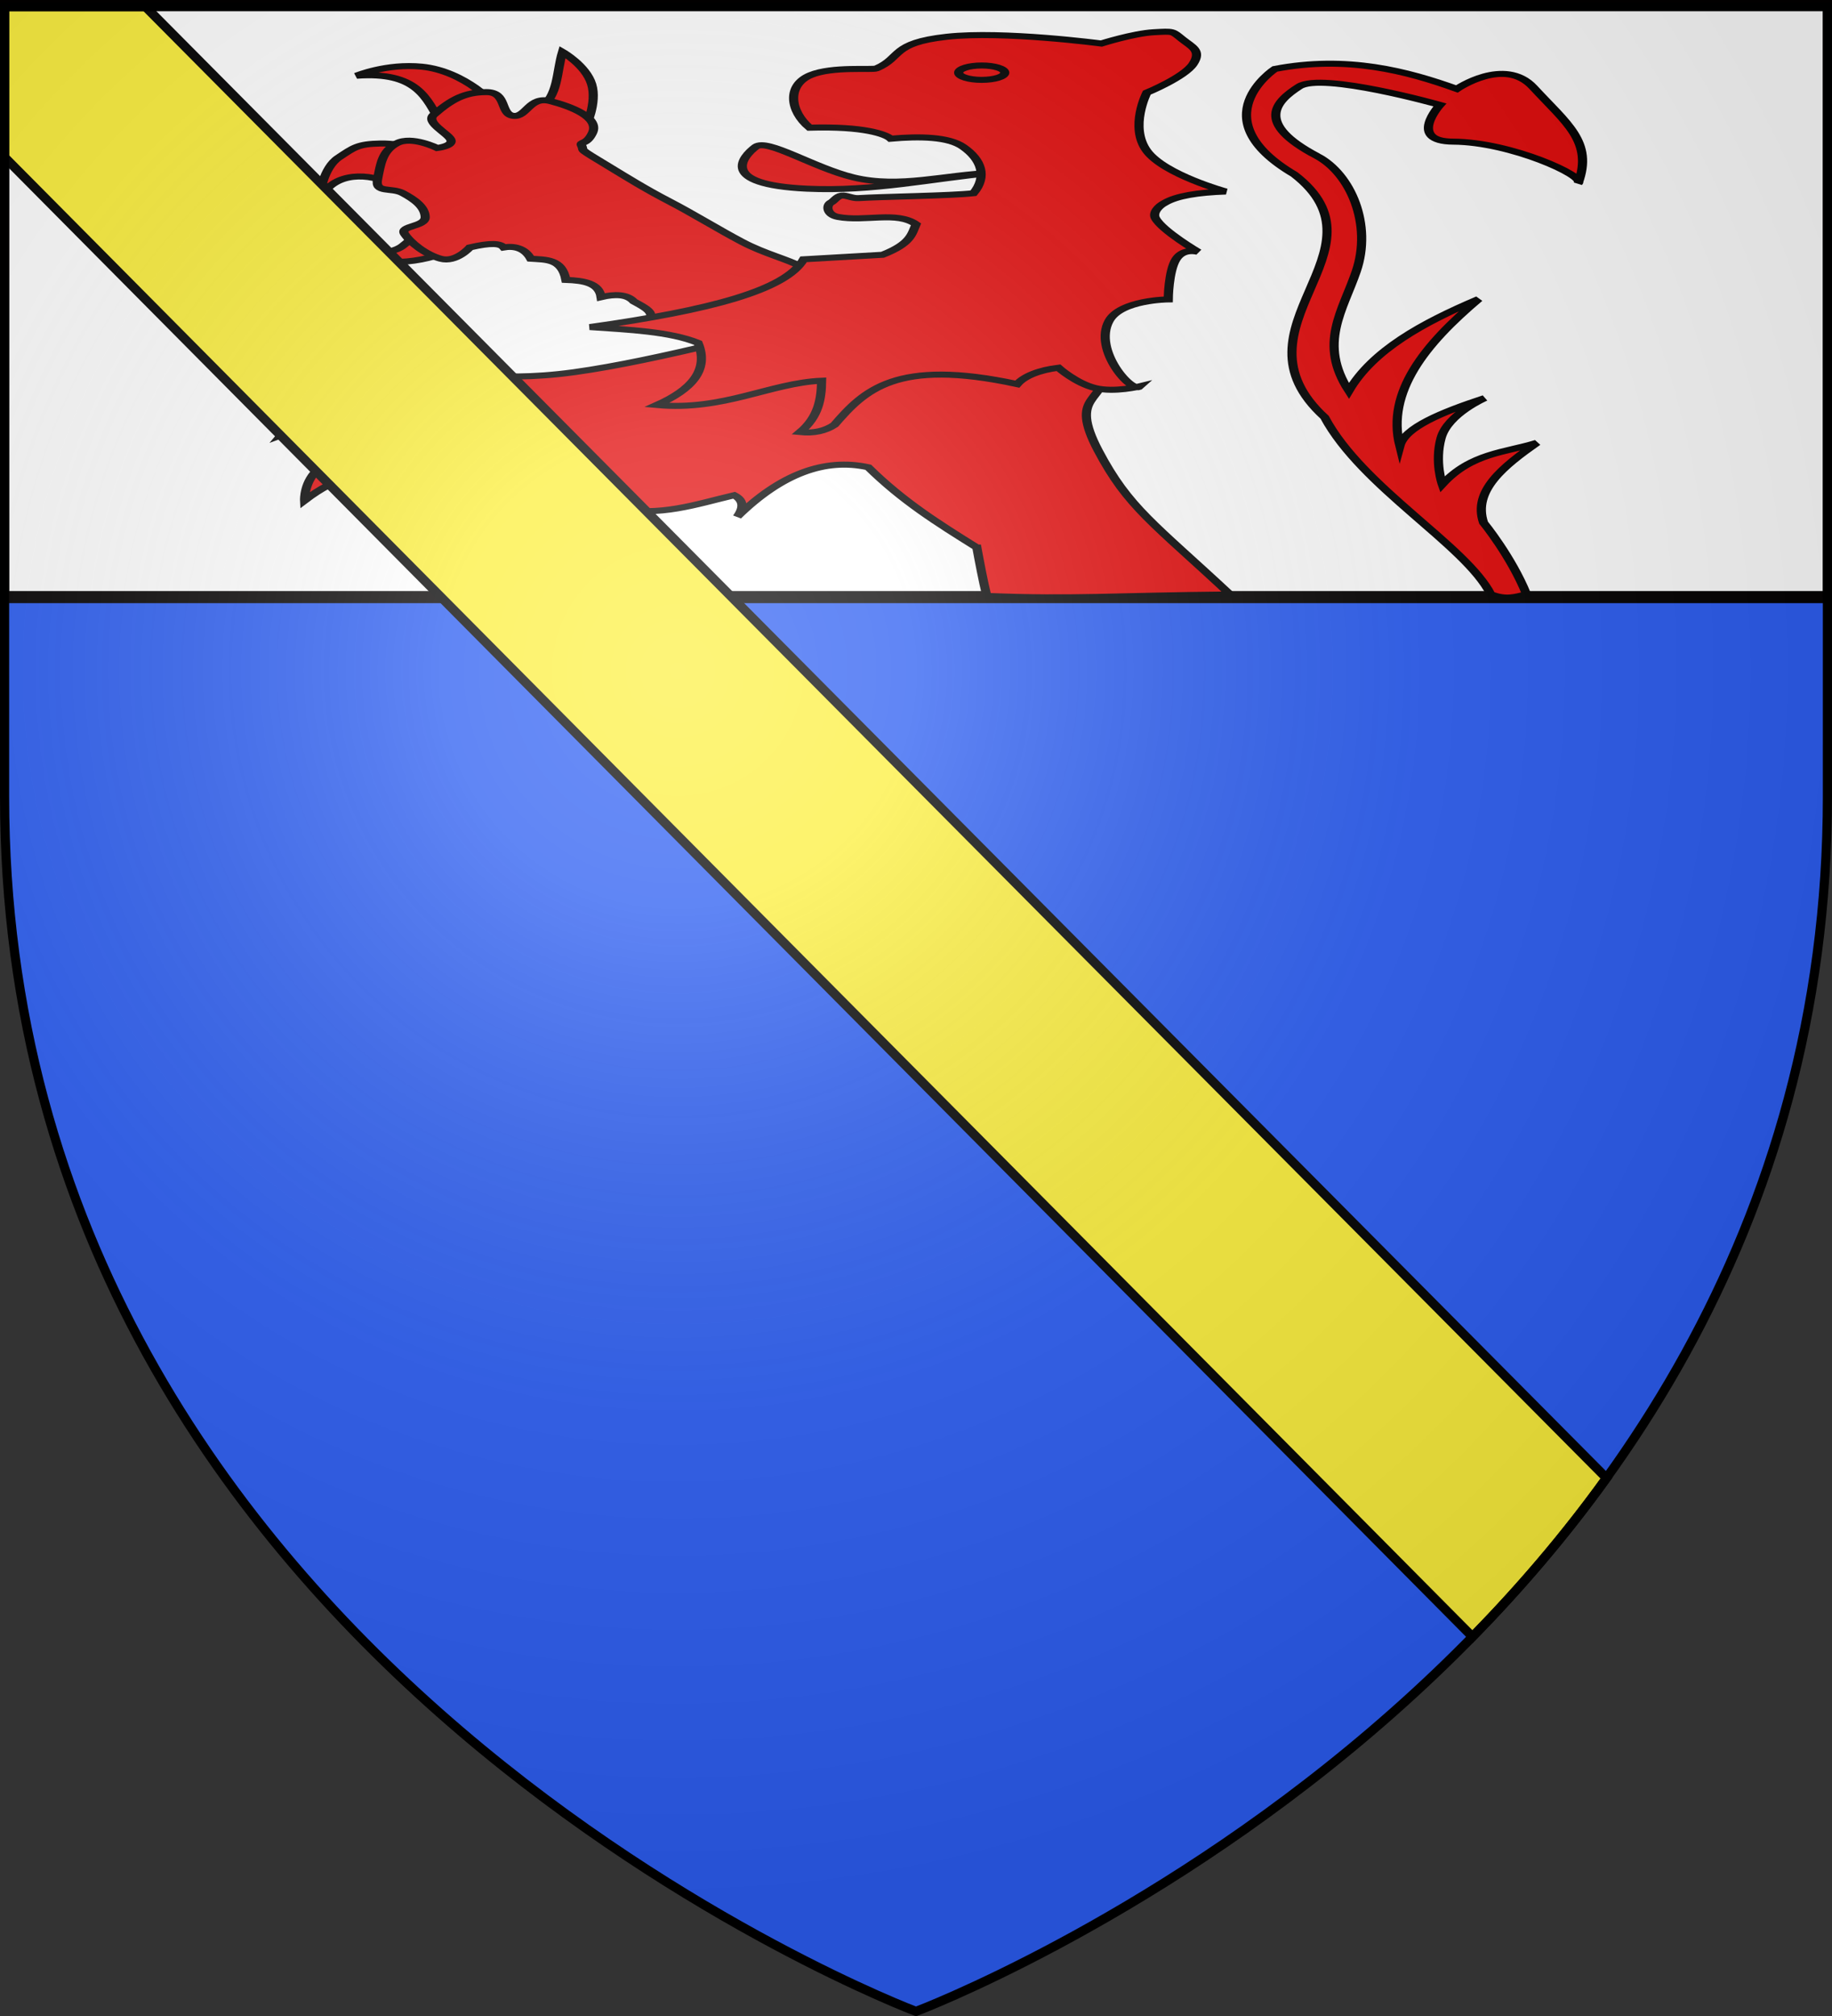 <svg xmlns="http://www.w3.org/2000/svg" xmlns:xlink="http://www.w3.org/1999/xlink" id="svg2" width="600" height="660" version="1.0"><rect width="100%" height="100%" fill="#333333" stroke="none"/><defs id="defs6"><radialGradient xlink:href="#linearGradient2955-1" id="radialGradient2266" cx="225.524" cy="218.901" r="300" fx="225.524" fy="218.901" gradientTransform="matrix(-0 2.183 -1.884 -0 615.597 -289.121)" gradientUnits="userSpaceOnUse"/><radialGradient xlink:href="#linearGradient2955-5" id="radialGradient2159" cx="225.524" cy="218.901" r="300" fx="225.524" fy="218.901" gradientTransform="matrix(-0 2.183 -1.884 -0 615.597 -289.121)" gradientUnits="userSpaceOnUse"/><radialGradient xlink:href="#linearGradient2955" id="radialGradient2871" cx="225.524" cy="218.901" r="300" fx="225.524" fy="218.901" gradientTransform="matrix(0 1.386 -1.323 0 -158.082 -109.54)" gradientUnits="userSpaceOnUse"/><radialGradient xlink:href="#linearGradient2955" id="radialGradient2865" cx="225.524" cy="218.901" r="300" fx="225.524" fy="218.901" gradientTransform="matrix(0 1.749 -1.593 0 551.788 -191.29)" gradientUnits="userSpaceOnUse"/><radialGradient xlink:href="#linearGradient2955" id="radialGradient1911" cx="225.524" cy="218.901" r="300" fx="225.524" fy="218.901" gradientTransform="matrix(-0 2.183 -1.884 -0 615.597 -289.121)" gradientUnits="userSpaceOnUse"/><radialGradient xlink:href="#linearGradient2955" id="radialGradient2961" cx="225.524" cy="218.901" r="300" fx="225.524" fy="218.901" gradientTransform="matrix(-0 2.183 -1.884 -0 615.597 -289.121)" gradientUnits="userSpaceOnUse"/><radialGradient xlink:href="#linearGradient2955" id="radialGradient9533" cx="225.524" cy="218.901" r="300" fx="225.524" fy="218.901" gradientTransform="matrix(-0 2.183 -1.884 -0 615.597 -289.121)" gradientUnits="userSpaceOnUse"/><radialGradient xlink:href="#linearGradient2955-54" id="radialGradient2961-5" cx="225.524" cy="218.901" r="300" fx="225.524" fy="218.901" gradientTransform="matrix(-0 2.183 -1.884 -0 615.597 -289.121)" gradientUnits="userSpaceOnUse"/><radialGradient xlink:href="#linearGradient2955-54" id="radialGradient1911-5" cx="225.524" cy="218.901" r="300" fx="225.524" fy="218.901" gradientTransform="matrix(-0 2.183 -1.884 -0 615.597 -289.121)" gradientUnits="userSpaceOnUse"/><radialGradient xlink:href="#linearGradient2955" id="radialGradient9541" cx="225.524" cy="218.901" r="300" fx="225.524" fy="218.901" gradientTransform="matrix(-0 2.183 -1.884 -0 615.597 -289.121)" gradientUnits="userSpaceOnUse"/><radialGradient xlink:href="#linearGradient2955" id="radialGradient9543" cx="225.524" cy="218.901" r="300" fx="225.524" fy="218.901" gradientTransform="matrix(0 1.749 -1.593 0 551.788 -191.29)" gradientUnits="userSpaceOnUse"/><radialGradient xlink:href="#linearGradient2955" id="radialGradient9545" cx="225.524" cy="218.901" r="300" fx="225.524" fy="218.901" gradientTransform="matrix(0 1.386 -1.323 0 -158.082 -109.54)" gradientUnits="userSpaceOnUse"/><radialGradient xlink:href="#linearGradient2893-4" id="radialGradient9547" cx="221.445" cy="226.331" r="300" fx="221.445" fy="226.331" gradientTransform="matrix(1.353 0 0 1.349 -77.63 -85.747)" gradientUnits="userSpaceOnUse"/><radialGradient xlink:href="#linearGradient2955" id="radialGradient4998" cx="225.524" cy="218.901" r="300" fx="225.524" fy="218.901" gradientTransform="matrix(0 1.386 -1.323 0 -158.082 -109.54)" gradientUnits="userSpaceOnUse"/><radialGradient xlink:href="#linearGradient2955" id="radialGradient4996" cx="225.524" cy="218.901" r="300" fx="225.524" fy="218.901" gradientTransform="matrix(0 1.749 -1.593 0 551.788 -191.29)" gradientUnits="userSpaceOnUse"/><radialGradient xlink:href="#linearGradient2955" id="radialGradient4994" cx="225.524" cy="218.901" r="300" fx="225.524" fy="218.901" gradientTransform="matrix(-0 2.183 -1.884 -0 615.597 -289.121)" gradientUnits="userSpaceOnUse"/><radialGradient xlink:href="#linearGradient2955-54" id="radialGradient2865-54" cx="225.524" cy="218.901" r="300" fx="225.524" fy="218.901" gradientTransform="matrix(0 1.749 -1.593 0 551.788 -191.29)" gradientUnits="userSpaceOnUse"/><radialGradient xlink:href="#linearGradient2955-54" id="radialGradient2871-18" cx="225.524" cy="218.901" r="300" fx="225.524" fy="218.901" gradientTransform="matrix(0 1.386 -1.323 0 -158.082 -109.54)" gradientUnits="userSpaceOnUse"/><radialGradient xlink:href="#linearGradient2955" id="radialGradient4986" cx="225.524" cy="218.901" r="300" fx="225.524" fy="218.901" gradientTransform="matrix(-0 2.183 -1.884 -0 615.597 -289.121)" gradientUnits="userSpaceOnUse"/><radialGradient xlink:href="#linearGradient2893-26" id="radialGradient3163-83" cx="221.445" cy="226.331" r="300" fx="221.445" fy="226.331" gradientTransform="matrix(1.353 0 0 1.349 -77.63 -85.747)" gradientUnits="userSpaceOnUse"/><radialGradient xlink:href="#linearGradient2955-54" id="radialGradient2258-8" cx="225.524" cy="218.901" r="300" fx="225.524" fy="218.901" gradientTransform="matrix(-0 2.183 -1.884 -0 615.597 -289.121)" gradientUnits="userSpaceOnUse"/><radialGradient xlink:href="#linearGradient2955-54" id="radialGradient2266-4" cx="225.524" cy="218.901" r="300" fx="225.524" fy="218.901" gradientTransform="matrix(-0 2.183 -1.884 -0 615.597 -289.121)" gradientUnits="userSpaceOnUse"/><radialGradient xlink:href="#linearGradient2955-54" id="radialGradient2268-9" cx="225.524" cy="218.901" r="300" fx="225.524" fy="218.901" gradientTransform="matrix(0 1.749 -1.593 0 551.788 -191.29)" gradientUnits="userSpaceOnUse"/><radialGradient xlink:href="#linearGradient2955-54" id="radialGradient2270-1" cx="225.524" cy="218.901" r="300" fx="225.524" fy="218.901" gradientTransform="matrix(0 1.386 -1.323 0 -158.082 -109.54)" gradientUnits="userSpaceOnUse"/><radialGradient xlink:href="#linearGradient2893-26" id="radialGradient2630-5" cx="221.445" cy="226.331" r="300" fx="221.445" fy="226.331" gradientTransform="matrix(1.353 0 0 1.349 -77.63 -85.747)" gradientUnits="userSpaceOnUse"/><radialGradient xlink:href="#linearGradient2955-54" id="radialGradient2628-5" cx="225.524" cy="218.901" r="300" fx="225.524" fy="218.901" gradientTransform="matrix(0 1.386 -1.323 0 -158.082 -109.54)" gradientUnits="userSpaceOnUse"/><radialGradient xlink:href="#linearGradient2955-54" id="radialGradient2626-5" cx="225.524" cy="218.901" r="300" fx="225.524" fy="218.901" gradientTransform="matrix(0 1.749 -1.593 0 551.788 -191.29)" gradientUnits="userSpaceOnUse"/><radialGradient xlink:href="#linearGradient2955-54" id="radialGradient2624-8" cx="225.524" cy="218.901" r="300" fx="225.524" fy="218.901" gradientTransform="matrix(-0 2.183 -1.884 -0 615.597 -289.121)" gradientUnits="userSpaceOnUse"/><radialGradient xlink:href="#linearGradient2955-54" id="radialGradient2616-2" cx="225.524" cy="218.901" r="300" fx="225.524" fy="218.901" gradientTransform="matrix(-0 2.183 -1.884 -0 615.597 -289.121)" gradientUnits="userSpaceOnUse"/><radialGradient xlink:href="#linearGradient2955-5" id="radialGradient2961-03" cx="225.524" cy="218.901" r="300" fx="225.524" fy="218.901" gradientTransform="matrix(-0 2.183 -1.884 -0 615.597 -289.121)" gradientUnits="userSpaceOnUse"/><radialGradient xlink:href="#linearGradient2955-5" id="radialGradient1911-2" cx="225.524" cy="218.901" r="300" fx="225.524" fy="218.901" gradientTransform="matrix(-0 2.183 -1.884 -0 615.597 -289.121)" gradientUnits="userSpaceOnUse"/><radialGradient xlink:href="#linearGradient2955-5" id="radialGradient2865-36" cx="225.524" cy="218.901" r="300" fx="225.524" fy="218.901" gradientTransform="matrix(0 1.749 -1.593 0 551.788 -191.29)" gradientUnits="userSpaceOnUse"/><radialGradient xlink:href="#linearGradient7361" id="radialGradient7367" cx="981.26" cy="1239.633" r="341.654" fx="981.26" fy="1239.633" gradientTransform="matrix(1 0 0 1.219 0 -275.717)" gradientUnits="userSpaceOnUse"/><radialGradient xlink:href="#linearGradient2955-5" id="radialGradient2871-55" cx="225.524" cy="218.901" r="300" fx="225.524" fy="218.901" gradientTransform="matrix(0 1.386 -1.323 0 -158.082 -109.54)" gradientUnits="userSpaceOnUse"/><radialGradient xlink:href="#linearGradient2893-42" id="radialGradient3163-1" cx="221.445" cy="226.331" r="300" fx="221.445" fy="226.331" gradientTransform="matrix(1.353 0 0 1.349 -77.63 -85.747)" gradientUnits="userSpaceOnUse"/><radialGradient xlink:href="#linearGradient2893-27" id="radialGradient3163-8" cx="221.445" cy="226.331" r="300" fx="221.445" fy="226.331" gradientTransform="matrix(1.353 0 0 1.349 -77.63 -85.747)" gradientUnits="userSpaceOnUse"/><radialGradient xlink:href="#linearGradient2893-45" id="radialGradient8686" cx="221.445" cy="226.331" r="300" fx="221.445" fy="226.331" gradientTransform="matrix(1.353 0 0 1.349 -77.63 -85.747)" gradientUnits="userSpaceOnUse"/><radialGradient xlink:href="#linearGradient2893-45" id="radialGradient3163-5" cx="221.445" cy="226.331" r="300" fx="221.445" fy="226.331" gradientTransform="matrix(1.353 0 0 1.349 -77.63 -85.747)" gradientUnits="userSpaceOnUse"/><radialGradient xlink:href="#linearGradient2955-6" id="radialGradient2871-0" cx="225.524" cy="218.901" r="300" fx="225.524" fy="218.901" gradientTransform="matrix(0 1.386 -1.323 0 -158.082 -109.54)" gradientUnits="userSpaceOnUse"/><radialGradient xlink:href="#linearGradient2955-6" id="radialGradient2865-5" cx="225.524" cy="218.901" r="300" fx="225.524" fy="218.901" gradientTransform="matrix(0 1.749 -1.593 0 551.788 -191.29)" gradientUnits="userSpaceOnUse"/><radialGradient xlink:href="#linearGradient2955-6" id="radialGradient1911-1" cx="225.524" cy="218.901" r="300" fx="225.524" fy="218.901" gradientTransform="matrix(-0 2.183 -1.884 -0 615.597 -289.121)" gradientUnits="userSpaceOnUse"/><radialGradient xlink:href="#linearGradient2955-5" id="radialGradient8796" cx="225.524" cy="218.901" r="300" fx="225.524" fy="218.901" gradientTransform="matrix(-0 2.183 -1.884 -0 615.597 -289.121)" gradientUnits="userSpaceOnUse"/><radialGradient xlink:href="#linearGradient2955-6" id="radialGradient2961-7" cx="225.524" cy="218.901" r="300" fx="225.524" fy="218.901" gradientTransform="matrix(-0 2.183 -1.884 -0 615.597 -289.121)" gradientUnits="userSpaceOnUse"/><radialGradient xlink:href="#linearGradient2955-5" id="radialGradient8788" cx="225.524" cy="218.901" r="300" fx="225.524" fy="218.901" gradientTransform="matrix(-0 2.183 -1.884 -0 615.597 -289.121)" gradientUnits="userSpaceOnUse"/><radialGradient xlink:href="#linearGradient2955-5" id="radialGradient8786" cx="225.524" cy="218.901" r="300" fx="225.524" fy="218.901" gradientTransform="matrix(0 1.749 -1.593 0 551.788 -191.29)" gradientUnits="userSpaceOnUse"/><radialGradient xlink:href="#linearGradient2955-5" id="radialGradient8784" cx="225.524" cy="218.901" r="300" fx="225.524" fy="218.901" gradientTransform="matrix(0 1.386 -1.323 0 -158.082 -109.54)" gradientUnits="userSpaceOnUse"/><radialGradient xlink:href="#linearGradient2893-27" id="radialGradient8782" cx="221.445" cy="226.331" r="300" fx="221.445" fy="226.331" gradientTransform="matrix(1.353 0 0 1.349 -77.63 -85.747)" gradientUnits="userSpaceOnUse"/><radialGradient xlink:href="#linearGradient2893-27" id="radialGradient3526" cx="221.445" cy="226.331" r="300" fx="221.445" fy="226.331" gradientTransform="matrix(1.353 0 0 1.349 -77.63 -85.747)" gradientUnits="userSpaceOnUse"/><radialGradient xlink:href="#linearGradient2955-5" id="radialGradient3524" cx="225.524" cy="218.901" r="300" fx="225.524" fy="218.901" gradientTransform="matrix(0 1.386 -1.323 0 -158.082 -109.54)" gradientUnits="userSpaceOnUse"/><radialGradient xlink:href="#linearGradient2955-5" id="radialGradient3522" cx="225.524" cy="218.901" r="300" fx="225.524" fy="218.901" gradientTransform="matrix(0 1.749 -1.593 0 551.788 -191.29)" gradientUnits="userSpaceOnUse"/><radialGradient xlink:href="#linearGradient2955-5" id="radialGradient3520" cx="225.524" cy="218.901" r="300" fx="225.524" fy="218.901" gradientTransform="matrix(-0 2.183 -1.884 -0 615.597 -289.121)" gradientUnits="userSpaceOnUse"/><radialGradient xlink:href="#linearGradient2955-5" id="radialGradient3512" cx="225.524" cy="218.901" r="300" fx="225.524" fy="218.901" gradientTransform="matrix(-0 2.183 -1.884 -0 615.597 -289.121)" gradientUnits="userSpaceOnUse"/><radialGradient xlink:href="#linearGradient2893-27" id="radialGradient3484" cx="221.445" cy="226.331" r="300" fx="221.445" fy="226.331" gradientTransform="matrix(1.353 0 0 1.349 -77.63 -85.747)" gradientUnits="userSpaceOnUse"/><radialGradient xlink:href="#linearGradient2955-5" id="radialGradient3482" cx="225.524" cy="218.901" r="300" fx="225.524" fy="218.901" gradientTransform="matrix(0 1.386 -1.323 0 -158.082 -109.54)" gradientUnits="userSpaceOnUse"/><radialGradient xlink:href="#linearGradient2955-5" id="radialGradient3480" cx="225.524" cy="218.901" r="300" fx="225.524" fy="218.901" gradientTransform="matrix(0 1.749 -1.593 0 551.788 -191.29)" gradientUnits="userSpaceOnUse"/><radialGradient xlink:href="#linearGradient2955-5" id="radialGradient3478" cx="225.524" cy="218.901" r="300" fx="225.524" fy="218.901" gradientTransform="matrix(-0 2.183 -1.884 -0 615.597 -289.121)" gradientUnits="userSpaceOnUse"/><radialGradient xlink:href="#linearGradient2955-5" id="radialGradient3470" cx="225.524" cy="218.901" r="300" fx="225.524" fy="218.901" gradientTransform="matrix(-0 2.183 -1.884 -0 615.597 -289.121)" gradientUnits="userSpaceOnUse"/><radialGradient xlink:href="#linearGradient2893-27" id="radialGradient27713" cx="221.445" cy="226.331" r="300" fx="221.445" fy="226.331" gradientTransform="matrix(1.353 0 0 1.349 -77.63 -85.747)" gradientUnits="userSpaceOnUse"/><radialGradient xlink:href="#linearGradient2955-5" id="radialGradient27711" cx="225.524" cy="218.901" r="300" fx="225.524" fy="218.901" gradientTransform="matrix(0 1.386 -1.323 0 -158.082 -109.54)" gradientUnits="userSpaceOnUse"/><radialGradient xlink:href="#linearGradient2955-5" id="radialGradient27709" cx="225.524" cy="218.901" r="300" fx="225.524" fy="218.901" gradientTransform="matrix(0 1.749 -1.593 0 551.788 -191.29)" gradientUnits="userSpaceOnUse"/><radialGradient xlink:href="#linearGradient2955-5" id="radialGradient27707" cx="225.524" cy="218.901" r="300" fx="225.524" fy="218.901" gradientTransform="matrix(-0 2.183 -1.884 -0 615.597 -289.121)" gradientUnits="userSpaceOnUse"/><radialGradient xlink:href="#linearGradient2955-5" id="radialGradient27699" cx="225.524" cy="218.901" r="300" fx="225.524" fy="218.901" gradientTransform="matrix(-0 2.183 -1.884 -0 615.597 -289.121)" gradientUnits="userSpaceOnUse"/><radialGradient xlink:href="#linearGradient2955-3" id="radialGradient2961-4" cx="225.524" cy="218.901" r="300" fx="225.524" fy="218.901" gradientTransform="matrix(-0 2.183 -1.884 -0 615.597 -289.121)" gradientUnits="userSpaceOnUse"/><radialGradient xlink:href="#linearGradient2955-3" id="radialGradient1911-15" cx="225.524" cy="218.901" r="300" fx="225.524" fy="218.901" gradientTransform="matrix(-0 2.183 -1.884 -0 615.597 -289.121)" gradientUnits="userSpaceOnUse"/><radialGradient xlink:href="#linearGradient2955-3" id="radialGradient2865-59" cx="225.524" cy="218.901" r="300" fx="225.524" fy="218.901" gradientTransform="matrix(0 1.749 -1.593 0 551.788 -191.29)" gradientUnits="userSpaceOnUse"/><radialGradient xlink:href="#linearGradient2955-3" id="radialGradient2871-1" cx="225.524" cy="218.901" r="300" fx="225.524" fy="218.901" gradientTransform="matrix(0 1.386 -1.323 0 -158.082 -109.54)" gradientUnits="userSpaceOnUse"/><radialGradient xlink:href="#linearGradient2893-2" id="radialGradient3163-7" cx="221.445" cy="226.331" r="300" fx="221.445" fy="226.331" gradientTransform="matrix(1.353 0 0 1.349 -77.63 -85.747)" gradientUnits="userSpaceOnUse"/><radialGradient xlink:href="#linearGradient2893-27" id="radialGradient27671" cx="221.445" cy="226.331" r="300" fx="221.445" fy="226.331" gradientTransform="matrix(1.353 0 0 1.349 -77.63 -85.747)" gradientUnits="userSpaceOnUse"/><radialGradient xlink:href="#linearGradient2893-2" id="radialGradient8686-0" cx="221.445" cy="226.331" r="300" fx="221.445" fy="226.331" gradientTransform="matrix(1.353 0 0 1.349 -77.63 -85.747)" gradientUnits="userSpaceOnUse"/><radialGradient xlink:href="#linearGradient2955-5" id="radialGradient27669" cx="225.524" cy="218.901" r="300" fx="225.524" fy="218.901" gradientTransform="matrix(0 1.386 -1.323 0 -158.082 -109.54)" gradientUnits="userSpaceOnUse"/><radialGradient xlink:href="#linearGradient2955-5" id="radialGradient27667" cx="225.524" cy="218.901" r="300" fx="225.524" fy="218.901" gradientTransform="matrix(0 1.749 -1.593 0 551.788 -191.29)" gradientUnits="userSpaceOnUse"/><radialGradient xlink:href="#linearGradient2955-1" id="radialGradient2616" cx="225.524" cy="218.901" r="300" fx="225.524" fy="218.901" gradientTransform="matrix(-0 2.183 -1.884 -0 615.597 -289.121)" gradientUnits="userSpaceOnUse"/><radialGradient xlink:href="#linearGradient2955-5" id="radialGradient27665" cx="225.524" cy="218.901" r="300" fx="225.524" fy="218.901" gradientTransform="matrix(-0 2.183 -1.884 -0 615.597 -289.121)" gradientUnits="userSpaceOnUse"/><radialGradient xlink:href="#linearGradient2955-5" id="radialGradient27657" cx="225.524" cy="218.901" r="300" fx="225.524" fy="218.901" gradientTransform="matrix(-0 2.183 -1.884 -0 615.597 -289.121)" gradientUnits="userSpaceOnUse"/><radialGradient xlink:href="#linearGradient2955-1" id="radialGradient2624" cx="225.524" cy="218.901" r="300" fx="225.524" fy="218.901" gradientTransform="matrix(-0 2.183 -1.884 -0 615.597 -289.121)" gradientUnits="userSpaceOnUse"/><radialGradient xlink:href="#linearGradient2955-1" id="radialGradient2626" cx="225.524" cy="218.901" r="300" fx="225.524" fy="218.901" gradientTransform="matrix(0 1.749 -1.593 0 551.788 -191.29)" gradientUnits="userSpaceOnUse"/><radialGradient xlink:href="#linearGradient2955-1" id="radialGradient2628" cx="225.524" cy="218.901" r="300" fx="225.524" fy="218.901" gradientTransform="matrix(0 1.386 -1.323 0 -158.082 -109.54)" gradientUnits="userSpaceOnUse"/><radialGradient xlink:href="#linearGradient2893-8" id="radialGradient2630" cx="221.445" cy="226.331" r="300" fx="221.445" fy="226.331" gradientTransform="matrix(1.353 0 0 1.349 -77.63 -85.747)" gradientUnits="userSpaceOnUse"/><radialGradient xlink:href="#linearGradient2955-1" id="radialGradient2270" cx="225.524" cy="218.901" r="300" fx="225.524" fy="218.901" gradientTransform="matrix(0 1.386 -1.323 0 -158.082 -109.54)" gradientUnits="userSpaceOnUse"/><radialGradient xlink:href="#linearGradient2955-1" id="radialGradient2268" cx="225.524" cy="218.901" r="300" fx="225.524" fy="218.901" gradientTransform="matrix(0 1.749 -1.593 0 551.788 -191.29)" gradientUnits="userSpaceOnUse"/><radialGradient xlink:href="#linearGradient2893-4" id="radialGradient3163-2" cx="221.445" cy="226.331" r="300" fx="221.445" fy="226.331" gradientTransform="matrix(1.353 0 0 1.349 -77.63 -85.747)" gradientUnits="userSpaceOnUse"/><radialGradient xlink:href="#linearGradient2955-1" id="radialGradient2258" cx="225.524" cy="218.901" r="300" fx="225.524" fy="218.901" gradientTransform="matrix(-0 2.183 -1.884 -0 615.597 -289.121)" gradientUnits="userSpaceOnUse"/><radialGradient xlink:href="#linearGradient2893-8" id="radialGradient3163-3" cx="221.445" cy="226.331" r="300" fx="221.445" fy="226.331" gradientTransform="matrix(1.353 0 0 1.349 -77.63 -85.747)" gradientUnits="userSpaceOnUse"/><radialGradient xlink:href="#linearGradient2955-1" id="radialGradient2871-5" cx="225.524" cy="218.901" r="300" fx="225.524" fy="218.901" gradientTransform="matrix(0 1.386 -1.323 0 -158.082 -109.54)" gradientUnits="userSpaceOnUse"/><radialGradient xlink:href="#linearGradient2955-1" id="radialGradient2865-7" cx="225.524" cy="218.901" r="300" fx="225.524" fy="218.901" gradientTransform="matrix(0 1.749 -1.593 0 551.788 -191.29)" gradientUnits="userSpaceOnUse"/><radialGradient xlink:href="#linearGradient2955-1" id="radialGradient1911-9" cx="225.524" cy="218.901" r="300" fx="225.524" fy="218.901" gradientTransform="matrix(-0 2.183 -1.884 -0 615.597 -289.121)" gradientUnits="userSpaceOnUse"/><radialGradient xlink:href="#linearGradient2955-1" id="radialGradient2961-0" cx="225.524" cy="218.901" r="300" fx="225.524" fy="218.901" gradientTransform="matrix(-0 2.183 -1.884 -0 615.597 -289.121)" gradientUnits="userSpaceOnUse"/><radialGradient xlink:href="#linearGradient2955-7" id="radialGradient6435" cx="225.524" cy="218.901" r="300" fx="225.524" fy="218.901" gradientTransform="matrix(0 1.386 -1.323 0 -158.082 -109.54)" gradientUnits="userSpaceOnUse"/><radialGradient xlink:href="#linearGradient2955-7" id="radialGradient6437" cx="225.524" cy="218.901" r="300" fx="225.524" fy="218.901" gradientTransform="matrix(0 1.749 -1.593 0 551.788 -191.29)" gradientUnits="userSpaceOnUse"/><radialGradient xlink:href="#linearGradient2955-7" id="radialGradient6439" cx="225.524" cy="218.901" r="300" fx="225.524" fy="218.901" gradientTransform="matrix(-0 2.183 -1.884 -0 615.597 -289.121)" gradientUnits="userSpaceOnUse"/><radialGradient xlink:href="#linearGradient2955-7" id="radialGradient6447" cx="225.524" cy="218.901" r="300" fx="225.524" fy="218.901" gradientTransform="matrix(-0 2.183 -1.884 -0 615.597 -289.121)" gradientUnits="userSpaceOnUse"/><radialGradient xlink:href="#linearGradient2955-7" id="radialGradient6385" cx="225.524" cy="218.901" r="300" fx="225.524" fy="218.901" gradientTransform="matrix(-0 2.183 -1.884 -0 615.597 -289.121)" gradientUnits="userSpaceOnUse"/><radialGradient xlink:href="#linearGradient2955-5" id="radialGradient3068" cx="225.524" cy="218.901" r="300" fx="225.524" fy="218.901" gradientTransform="matrix(-0 2.183 -1.884 -0 615.597 -289.121)" gradientUnits="userSpaceOnUse"/><radialGradient xlink:href="#linearGradient2955-5" id="radialGradient3076" cx="225.524" cy="218.901" r="300" fx="225.524" fy="218.901" gradientTransform="matrix(-0 2.183 -1.884 -0 615.597 -289.121)" gradientUnits="userSpaceOnUse"/><radialGradient xlink:href="#linearGradient2955-7" id="radialGradient6393" cx="225.524" cy="218.901" r="300" fx="225.524" fy="218.901" gradientTransform="matrix(-0 2.183 -1.884 -0 615.597 -289.121)" gradientUnits="userSpaceOnUse"/><radialGradient xlink:href="#linearGradient2955-7" id="radialGradient6395" cx="225.524" cy="218.901" r="300" fx="225.524" fy="218.901" gradientTransform="matrix(0 1.749 -1.593 0 551.788 -191.29)" gradientUnits="userSpaceOnUse"/><radialGradient xlink:href="#linearGradient2955-7" id="radialGradient6397" cx="225.524" cy="218.901" r="300" fx="225.524" fy="218.901" gradientTransform="matrix(0 1.386 -1.323 0 -158.082 -109.54)" gradientUnits="userSpaceOnUse"/><radialGradient xlink:href="#linearGradient2893-1" id="radialGradient3163-24" cx="221.445" cy="226.331" r="300" fx="221.445" fy="226.331" gradientTransform="matrix(1.353 0 0 1.349 -77.63 -85.747)" gradientUnits="userSpaceOnUse"/><radialGradient xlink:href="#linearGradient2955-7" id="radialGradient2871-6" cx="225.524" cy="218.901" r="300" fx="225.524" fy="218.901" gradientTransform="matrix(0 1.386 -1.323 0 -158.082 -109.54)" gradientUnits="userSpaceOnUse"/><radialGradient xlink:href="#linearGradient2955-7" id="radialGradient2865-0" cx="225.524" cy="218.901" r="300" fx="225.524" fy="218.901" gradientTransform="matrix(0 1.749 -1.593 0 551.788 -191.29)" gradientUnits="userSpaceOnUse"/><radialGradient xlink:href="#linearGradient2955-7" id="radialGradient1911-0" cx="225.524" cy="218.901" r="300" fx="225.524" fy="218.901" gradientTransform="matrix(-0 2.183 -1.884 -0 615.597 -289.121)" gradientUnits="userSpaceOnUse"/><radialGradient xlink:href="#linearGradient2955-5" id="radialGradient3078" cx="225.524" cy="218.901" r="300" fx="225.524" fy="218.901" gradientTransform="matrix(0 1.749 -1.593 0 551.788 -191.29)" gradientUnits="userSpaceOnUse"/><radialGradient xlink:href="#linearGradient2955-5" id="radialGradient3080" cx="225.524" cy="218.901" r="300" fx="225.524" fy="218.901" gradientTransform="matrix(0 1.386 -1.323 0 -158.082 -109.54)" gradientUnits="userSpaceOnUse"/><radialGradient xlink:href="#linearGradient2955-7" id="radialGradient2961-6" cx="225.524" cy="218.901" r="300" fx="225.524" fy="218.901" gradientTransform="matrix(-0 2.183 -1.884 -0 615.597 -289.121)" gradientUnits="userSpaceOnUse"/><radialGradient xlink:href="#linearGradient2893-77" id="radialGradient3163-23" cx="221.445" cy="226.331" r="300" fx="221.445" fy="226.331" gradientTransform="matrix(1.353 0 0 1.349 -77.63 -85.747)" gradientUnits="userSpaceOnUse"/><radialGradient xlink:href="#linearGradient2955-68" id="radialGradient2871-10" cx="225.524" cy="218.901" r="300" fx="225.524" fy="218.901" gradientTransform="matrix(0 1.386 -1.323 0 -158.082 -109.54)" gradientUnits="userSpaceOnUse"/><radialGradient xlink:href="#linearGradient2955-68" id="radialGradient2865-3" cx="225.524" cy="218.901" r="300" fx="225.524" fy="218.901" gradientTransform="matrix(0 1.749 -1.593 0 551.788 -191.29)" gradientUnits="userSpaceOnUse"/><radialGradient xlink:href="#linearGradient2955-68" id="radialGradient1911-7" cx="225.524" cy="218.901" r="300" fx="225.524" fy="218.901" gradientTransform="matrix(-0 2.183 -1.884 -0 615.597 -289.121)" gradientUnits="userSpaceOnUse"/><radialGradient xlink:href="#linearGradient2893-27" id="radialGradient2135" cx="221.445" cy="226.331" r="300" fx="221.445" fy="226.331" gradientTransform="matrix(1.353 0 0 1.349 -77.63 -85.747)" gradientUnits="userSpaceOnUse"/><radialGradient xlink:href="#linearGradient2955-5" id="radialGradient2133" cx="225.524" cy="218.901" r="300" fx="225.524" fy="218.901" gradientTransform="matrix(0 1.386 -1.323 0 -158.082 -109.54)" gradientUnits="userSpaceOnUse"/><radialGradient xlink:href="#linearGradient2955-68" id="radialGradient2961-67" cx="225.524" cy="218.901" r="300" fx="225.524" fy="218.901" gradientTransform="matrix(-0 2.183 -1.884 -0 615.597 -289.121)" gradientUnits="userSpaceOnUse"/><radialGradient xlink:href="#linearGradient2893-5" id="radialGradient3163-33" cx="221.445" cy="226.331" r="300" fx="221.445" fy="226.331" gradientTransform="matrix(1.353 0 0 1.349 -77.63 -85.747)" gradientUnits="userSpaceOnUse"/><radialGradient xlink:href="#linearGradient2955-73" id="radialGradient2871-2" cx="225.524" cy="218.901" r="300" fx="225.524" fy="218.901" gradientTransform="matrix(0 1.386 -1.323 0 -158.082 -109.54)" gradientUnits="userSpaceOnUse"/><radialGradient xlink:href="#linearGradient2955-73" id="radialGradient2865-04" cx="225.524" cy="218.901" r="300" fx="225.524" fy="218.901" gradientTransform="matrix(0 1.749 -1.593 0 551.788 -191.29)" gradientUnits="userSpaceOnUse"/><radialGradient xlink:href="#linearGradient2955-73" id="radialGradient1911-96" cx="225.524" cy="218.901" r="300" fx="225.524" fy="218.901" gradientTransform="matrix(-0 2.183 -1.884 -0 615.597 -289.121)" gradientUnits="userSpaceOnUse"/><radialGradient xlink:href="#linearGradient2955-5" id="radialGradient2131" cx="225.524" cy="218.901" r="300" fx="225.524" fy="218.901" gradientTransform="matrix(0 1.749 -1.593 0 551.788 -191.29)" gradientUnits="userSpaceOnUse"/><radialGradient xlink:href="#linearGradient2955-5" id="radialGradient2129" cx="225.524" cy="218.901" r="300" fx="225.524" fy="218.901" gradientTransform="matrix(-0 2.183 -1.884 -0 615.597 -289.121)" gradientUnits="userSpaceOnUse"/><radialGradient xlink:href="#linearGradient2955-73" id="radialGradient2961-3" cx="225.524" cy="218.901" r="300" fx="225.524" fy="218.901" gradientTransform="matrix(-0 2.183 -1.884 -0 615.597 -289.121)" gradientUnits="userSpaceOnUse"/><radialGradient xlink:href="#linearGradient2893" id="radialGradient3163" cx="221.445" cy="226.331" r="300" fx="221.445" fy="226.331" gradientTransform="matrix(1.353 0 0 1.349 -77.63 -85.747)" gradientUnits="userSpaceOnUse"/><radialGradient xlink:href="#linearGradient2955-4" id="radialGradient3710" cx="225.524" cy="218.901" r="300" fx="225.524" fy="218.901" gradientTransform="matrix(-0 2.183 -1.884 -0 615.597 -289.121)" gradientUnits="userSpaceOnUse"/><radialGradient xlink:href="#linearGradient2955-5" id="radialGradient2121" cx="225.524" cy="218.901" r="300" fx="225.524" fy="218.901" gradientTransform="matrix(-0 2.183 -1.884 -0 615.597 -289.121)" gradientUnits="userSpaceOnUse"/><radialGradient xlink:href="#linearGradient2955-4" id="radialGradient3718" cx="225.524" cy="218.901" r="300" fx="225.524" fy="218.901" gradientTransform="matrix(-0 2.183 -1.884 -0 1395.597 -309.121)" gradientUnits="userSpaceOnUse"/><radialGradient xlink:href="#linearGradient2955-4" id="radialGradient1357" cx="-483.508" cy="153.928" r="300" fx="-483.508" fy="153.928" gradientTransform="matrix(0 2.342 -2.291 0 562.913 1323.77)" gradientUnits="userSpaceOnUse"/><radialGradient xlink:href="#linearGradient2955-4" id="radialGradient13767" cx="-483.508" cy="153.928" r="300" fx="-483.508" fy="153.928" gradientTransform="matrix(0 2.342 -2.291 0 562.913 1323.77)" gradientUnits="userSpaceOnUse"/><radialGradient xlink:href="#linearGradient2955-4" id="radialGradient14758" cx="-483.508" cy="153.928" r="300" fx="-483.508" fy="153.928" gradientTransform="matrix(0 2.342 -2.291 0 562.913 1323.77)" gradientUnits="userSpaceOnUse"/><radialGradient xlink:href="#linearGradient2955-4" id="radialGradient3631" cx="225.524" cy="218.901" r="300" fx="225.524" fy="218.901" gradientTransform="matrix(-0 2.183 -1.884 -0 615.597 -289.121)" gradientUnits="userSpaceOnUse"/><radialGradient xlink:href="#linearGradient2955-4" id="radialGradient3639" cx="225.524" cy="218.901" r="300" fx="225.524" fy="218.901" gradientTransform="matrix(-0 2.183 -1.884 -0 615.597 -289.121)" gradientUnits="userSpaceOnUse"/><radialGradient xlink:href="#linearGradient2955-4" id="radialGradient3641" cx="225.524" cy="218.901" r="300" fx="225.524" fy="218.901" gradientTransform="matrix(0 1.749 -1.593 0 551.788 -191.29)" gradientUnits="userSpaceOnUse"/><radialGradient xlink:href="#linearGradient2955-4" id="radialGradient3643" cx="225.524" cy="218.901" r="300" fx="225.524" fy="218.901" gradientTransform="matrix(0 1.386 -1.323 0 -158.082 -109.54)" gradientUnits="userSpaceOnUse"/><radialGradient xlink:href="#linearGradient2893-43" id="radialGradient3645" cx="221.445" cy="226.331" r="300" fx="221.445" fy="226.331" gradientTransform="matrix(1.353 0 0 1.349 -77.63 -85.747)" gradientUnits="userSpaceOnUse"/><radialGradient xlink:href="#linearGradient2893-43" id="radialGradient3163-6" cx="221.445" cy="226.331" r="300" fx="221.445" fy="226.331" gradientTransform="matrix(1.353 0 0 1.349 -77.63 -85.747)" gradientUnits="userSpaceOnUse"/><radialGradient xlink:href="#linearGradient2955-4" id="radialGradient2871-29" cx="225.524" cy="218.901" r="300" fx="225.524" fy="218.901" gradientTransform="matrix(0 1.386 -1.323 0 -158.082 -109.54)" gradientUnits="userSpaceOnUse"/><radialGradient xlink:href="#linearGradient2955-4" id="radialGradient2865-09" cx="225.524" cy="218.901" r="300" fx="225.524" fy="218.901" gradientTransform="matrix(0 1.749 -1.593 0 551.788 -191.29)" gradientUnits="userSpaceOnUse"/><radialGradient xlink:href="#linearGradient2955-4" id="radialGradient1911-6" cx="225.524" cy="218.901" r="300" fx="225.524" fy="218.901" gradientTransform="matrix(-0 2.183 -1.884 -0 615.597 -289.121)" gradientUnits="userSpaceOnUse"/><radialGradient xlink:href="#linearGradient2955-4" id="radialGradient2961-9" cx="225.524" cy="218.901" r="300" fx="225.524" fy="218.901" gradientTransform="matrix(-0 2.183 -1.884 -0 615.597 -289.121)" gradientUnits="userSpaceOnUse"/><radialGradient xlink:href="#linearGradient2893-54" id="radialGradient3163-9" cx="221.445" cy="226.331" r="300" fx="221.445" fy="226.331" gradientTransform="matrix(1.353 0 0 1.349 -77.63 -85.747)" gradientUnits="userSpaceOnUse"/><radialGradient xlink:href="#linearGradient2955-17" id="radialGradient2871-104" cx="225.524" cy="218.901" r="300" fx="225.524" fy="218.901" gradientTransform="matrix(0 1.386 -1.323 0 -158.082 -109.54)" gradientUnits="userSpaceOnUse"/><radialGradient xlink:href="#linearGradient2955-17" id="radialGradient2865-9" cx="225.524" cy="218.901" r="300" fx="225.524" fy="218.901" gradientTransform="matrix(0 1.749 -1.593 0 551.788 -191.29)" gradientUnits="userSpaceOnUse"/><radialGradient xlink:href="#linearGradient2955-17" id="radialGradient1911-3" cx="225.524" cy="218.901" r="300" fx="225.524" fy="218.901" gradientTransform="matrix(-0 2.183 -1.884 -0 615.597 -289.121)" gradientUnits="userSpaceOnUse"/><radialGradient xlink:href="#linearGradient2955-5" id="radialGradient2968" cx="225.524" cy="218.901" r="300" fx="225.524" fy="218.901" gradientTransform="matrix(-0 2.183 -1.884 -0 615.597 -289.121)" gradientUnits="userSpaceOnUse"/><radialGradient xlink:href="#linearGradient2955-17" id="radialGradient2961-8" cx="225.524" cy="218.901" r="300" fx="225.524" fy="218.901" gradientTransform="matrix(-0 2.183 -1.884 -0 615.597 -289.121)" gradientUnits="userSpaceOnUse"/><radialGradient xlink:href="#linearGradient2955-5" id="radialGradient2976" cx="225.524" cy="218.901" r="300" fx="225.524" fy="218.901" gradientTransform="matrix(-0 2.183 -1.884 -0 615.597 -289.121)" gradientUnits="userSpaceOnUse"/><radialGradient xlink:href="#linearGradient2893-9" id="radialGradient11919" cx="285.186" cy="200.448" r="300" fx="285.186" fy="200.448" gradientTransform="matrix(1.551 0 0 1.35 -227.894 -51.264)" gradientUnits="userSpaceOnUse"/><radialGradient xlink:href="#linearGradient2955-5" id="radialGradient24265" cx="225.524" cy="218.901" r="300" fx="225.524" fy="218.901" gradientTransform="matrix(-0 2.183 -1.884 -0 615.597 -289.121)" gradientUnits="userSpaceOnUse"/><radialGradient xlink:href="#linearGradient2955-5" id="radialGradient2978" cx="225.524" cy="218.901" r="300" fx="225.524" fy="218.901" gradientTransform="matrix(0 1.749 -1.593 0 551.788 -191.29)" gradientUnits="userSpaceOnUse"/><radialGradient xlink:href="#linearGradient2955-5" id="radialGradient2980" cx="225.524" cy="218.901" r="300" fx="225.524" fy="218.901" gradientTransform="matrix(0 1.386 -1.323 0 -158.082 -109.54)" gradientUnits="userSpaceOnUse"/><radialGradient xlink:href="#linearGradient2955-5" id="radialGradient24273" cx="225.524" cy="218.901" r="300" fx="225.524" fy="218.901" gradientTransform="matrix(-0 2.183 -1.884 -0 615.597 -289.121)" gradientUnits="userSpaceOnUse"/><radialGradient xlink:href="#linearGradient2955-5" id="radialGradient24275" cx="225.524" cy="218.901" r="300" fx="225.524" fy="218.901" gradientTransform="matrix(0 1.749 -1.593 0 551.788 -191.29)" gradientUnits="userSpaceOnUse"/><radialGradient xlink:href="#linearGradient2955-5" id="radialGradient24277" cx="225.524" cy="218.901" r="300" fx="225.524" fy="218.901" gradientTransform="matrix(0 1.386 -1.323 0 -158.082 -109.54)" gradientUnits="userSpaceOnUse"/><radialGradient xlink:href="#linearGradient2893-27" id="radialGradient24279" cx="221.445" cy="226.331" r="300" fx="221.445" fy="226.331" gradientTransform="matrix(1.353 0 0 1.349 -77.63 -85.747)" gradientUnits="userSpaceOnUse"/><radialGradient xlink:href="#linearGradient2955-5" id="radialGradient24307" cx="225.524" cy="218.901" r="300" fx="225.524" fy="218.901" gradientTransform="matrix(-0 2.183 -1.884 -0 615.597 -289.121)" gradientUnits="userSpaceOnUse"/><radialGradient xlink:href="#linearGradient2893-27" id="radialGradient2982" cx="221.445" cy="226.331" r="300" fx="221.445" fy="226.331" gradientTransform="matrix(1.353 0 0 1.349 -77.63 -85.747)" gradientUnits="userSpaceOnUse"/><radialGradient xlink:href="#linearGradient2893-27" id="radialGradient2165" cx="221.445" cy="226.331" r="300" fx="221.445" fy="226.331" gradientTransform="matrix(1.353 0 0 1.349 -77.63 -85.747)" gradientUnits="userSpaceOnUse"/><radialGradient xlink:href="#linearGradient2955-5" id="radialGradient24315" cx="225.524" cy="218.901" r="300" fx="225.524" fy="218.901" gradientTransform="matrix(-0 2.183 -1.884 -0 615.597 -289.121)" gradientUnits="userSpaceOnUse"/><radialGradient xlink:href="#linearGradient2955-5" id="radialGradient24317" cx="225.524" cy="218.901" r="300" fx="225.524" fy="218.901" gradientTransform="matrix(0 1.749 -1.593 0 551.788 -191.29)" gradientUnits="userSpaceOnUse"/><radialGradient xlink:href="#linearGradient2955-5" id="radialGradient24319" cx="225.524" cy="218.901" r="300" fx="225.524" fy="218.901" gradientTransform="matrix(0 1.386 -1.323 0 -158.082 -109.54)" gradientUnits="userSpaceOnUse"/><radialGradient xlink:href="#linearGradient2893-27" id="radialGradient24321" cx="221.445" cy="226.331" r="300" fx="221.445" fy="226.331" gradientTransform="matrix(1.353 0 0 1.349 -77.63 -85.747)" gradientUnits="userSpaceOnUse"/><radialGradient xlink:href="#linearGradient2955-5" id="radialGradient2151" cx="225.524" cy="218.901" r="300" fx="225.524" fy="218.901" gradientTransform="matrix(-0 2.183 -1.884 -0 615.597 -289.121)" gradientUnits="userSpaceOnUse"/><radialGradient xlink:href="#linearGradient2955-5" id="radialGradient2163" cx="225.524" cy="218.901" r="300" fx="225.524" fy="218.901" gradientTransform="matrix(0 1.386 -1.323 0 -158.082 -109.54)" gradientUnits="userSpaceOnUse"/><radialGradient xlink:href="#linearGradient2955-5" id="radialGradient2161" cx="225.524" cy="218.901" r="300" fx="225.524" fy="218.901" gradientTransform="matrix(0 1.749 -1.593 0 551.788 -191.29)" gradientUnits="userSpaceOnUse"/><linearGradient id="linearGradient2955-73"><stop id="stop2867-97" offset="0" style="stop-color:#fd0000;stop-opacity:1"/><stop id="stop2873-79" offset=".5" style="stop-color:#e77275;stop-opacity:.659"/><stop id="stop2959-53" offset="1" style="stop-color:black;stop-opacity:.323"/></linearGradient><linearGradient id="linearGradient6170"><stop id="stop6172" offset="0" style="stop-color:#040911;stop-opacity:1"/><stop id="stop6174" offset="1" style="stop-color:#214478;stop-opacity:1"/></linearGradient><linearGradient id="linearGradient7361"><stop id="stop7363" offset="0" style="stop-color:#fff;stop-opacity:.399"/><stop id="stop7365" offset="1" style="stop-color:#fff;stop-opacity:0"/></linearGradient><linearGradient id="linearGradient3462"><stop id="stop3464" offset="0" style="stop-color:#fd0000;stop-opacity:1"/><stop id="stop3466" offset=".5" style="stop-color:#e77275;stop-opacity:.659"/><stop id="stop3468" offset="1" style="stop-color:black;stop-opacity:.323"/></linearGradient><linearGradient id="linearGradient3454"><stop id="stop3456" offset="0" style="stop-color:white;stop-opacity:1"/><stop id="stop3458" offset=".229" style="stop-color:white;stop-opacity:1"/><stop id="stop3460" offset="1" style="stop-color:black;stop-opacity:1"/></linearGradient><linearGradient id="linearGradient3444"><stop id="stop3446" offset="0" style="stop-color:white;stop-opacity:.314"/><stop id="stop3448" offset=".19" style="stop-color:white;stop-opacity:.251"/><stop id="stop3450" offset=".6" style="stop-color:#6b6b6b;stop-opacity:.125"/><stop id="stop3452" offset="1" style="stop-color:black;stop-opacity:.125"/></linearGradient><linearGradient id="linearGradient2232-5"><stop id="stop2234-2" offset="0" style="stop-color:#fff;stop-opacity:.314"/><stop id="stop2236-2" offset=".19" style="stop-color:#fff;stop-opacity:.251"/><stop id="stop2238-6" offset=".6" style="stop-color:#6b6b6b;stop-opacity:.125"/><stop id="stop2240-6" offset="1" style="stop-color:#000;stop-opacity:.125"/></linearGradient><linearGradient id="linearGradient2893-7"><stop id="stop2895-7" offset="0" style="stop-color:white;stop-opacity:.314"/><stop id="stop2897-3" offset=".19" style="stop-color:white;stop-opacity:.251"/><stop id="stop2901-1" offset=".6" style="stop-color:#6b6b6b;stop-opacity:.125"/><stop id="stop2899-7" offset="1" style="stop-color:black;stop-opacity:.125"/></linearGradient><linearGradient id="linearGradient2242-7"><stop id="stop2244-8" offset="0" style="stop-color:#fff;stop-opacity:1"/><stop id="stop2246-4" offset=".229" style="stop-color:#fff;stop-opacity:1"/><stop id="stop2248-1" offset="1" style="stop-color:#000;stop-opacity:1"/></linearGradient><linearGradient id="linearGradient2893-42"><stop id="stop2895-67" offset="0" style="stop-color:#fff;stop-opacity:.314"/><stop id="stop2897-9" offset=".19" style="stop-color:#fff;stop-opacity:.251"/><stop id="stop2901-5" offset=".6" style="stop-color:#6b6b6b;stop-opacity:.125"/><stop id="stop2899-9" offset="1" style="stop-color:#000;stop-opacity:.125"/></linearGradient><linearGradient id="linearGradient2250-7"><stop id="stop2252-1" offset="0" style="stop-color:#fd0000;stop-opacity:1"/><stop id="stop2254-8" offset=".5" style="stop-color:#e77275;stop-opacity:.659"/><stop id="stop2256-7" offset="1" style="stop-color:#000;stop-opacity:.323"/></linearGradient><linearGradient id="linearGradient27691"><stop id="stop27693" offset="0" style="stop-color:#fd0000;stop-opacity:1"/><stop id="stop27695" offset=".5" style="stop-color:#e77275;stop-opacity:.659"/><stop id="stop27697" offset="1" style="stop-color:black;stop-opacity:.323"/></linearGradient><linearGradient id="linearGradient11623-7"><stop id="stop11625-7" offset="0" style="stop-color:white;stop-opacity:.314"/><stop id="stop11627-2" offset=".19" style="stop-color:white;stop-opacity:.251"/><stop id="stop11629-4" offset=".6" style="stop-color:#6b6b6b;stop-opacity:.125"/><stop id="stop11631-2" offset="1" style="stop-color:black;stop-opacity:.125"/></linearGradient><linearGradient id="linearGradient2955-7"><stop id="stop2867-5" offset="0" style="stop-color:#fd0000;stop-opacity:1"/><stop id="stop2873-7" offset=".5" style="stop-color:#e77275;stop-opacity:.659"/><stop id="stop2959-50" offset="1" style="stop-color:black;stop-opacity:.323"/></linearGradient><linearGradient id="linearGradient2885-90"><stop id="stop2887-93" offset="0" style="stop-color:white;stop-opacity:1"/><stop id="stop2891-4" offset=".229" style="stop-color:white;stop-opacity:1"/><stop id="stop2889-0" offset="1" style="stop-color:black;stop-opacity:1"/></linearGradient><linearGradient id="linearGradient2893-1"><stop id="stop2895-9" offset="0" style="stop-color:white;stop-opacity:.314"/><stop id="stop2897-31" offset=".19" style="stop-color:white;stop-opacity:.251"/><stop id="stop2901-14" offset=".6" style="stop-color:#6b6b6b;stop-opacity:.125"/><stop id="stop2899-95" offset="1" style="stop-color:black;stop-opacity:.125"/></linearGradient><linearGradient id="linearGradient2885-4"><stop id="stop2887-3" offset="0" style="stop-color:white;stop-opacity:1"/><stop id="stop2891-5" offset=".229" style="stop-color:white;stop-opacity:1"/><stop id="stop2889-7" offset="1" style="stop-color:black;stop-opacity:1"/></linearGradient><linearGradient id="linearGradient2955-3"><stop id="stop2867-4" offset="0" style="stop-color:#fd0000;stop-opacity:1"/><stop id="stop2873-4" offset=".5" style="stop-color:#e77275;stop-opacity:.659"/><stop id="stop2959-4" offset="1" style="stop-color:black;stop-opacity:.323"/></linearGradient><linearGradient id="linearGradient2893-45"><stop id="stop2895-2" offset="0" style="stop-color:white;stop-opacity:.314"/><stop id="stop2897-30" offset=".19" style="stop-color:white;stop-opacity:.251"/><stop id="stop2901-6" offset=".6" style="stop-color:#6b6b6b;stop-opacity:.125"/><stop id="stop2899-47" offset="1" style="stop-color:black;stop-opacity:.125"/></linearGradient><linearGradient id="linearGradient27683"><stop id="stop27685" offset="0" style="stop-color:white;stop-opacity:1"/><stop id="stop27687" offset=".229" style="stop-color:white;stop-opacity:1"/><stop id="stop27689" offset="1" style="stop-color:black;stop-opacity:1"/></linearGradient><linearGradient id="linearGradient27673"><stop id="stop27675" offset="0" style="stop-color:white;stop-opacity:.314"/><stop id="stop27677" offset=".19" style="stop-color:white;stop-opacity:.251"/><stop id="stop27679" offset=".6" style="stop-color:#6b6b6b;stop-opacity:.125"/><stop id="stop27681" offset="1" style="stop-color:black;stop-opacity:.125"/></linearGradient><linearGradient id="linearGradient8814"><stop id="stop8816" offset="0" style="stop-color:white;stop-opacity:.314"/><stop id="stop8818" offset=".19" style="stop-color:white;stop-opacity:.251"/><stop id="stop8820" offset=".6" style="stop-color:#6b6b6b;stop-opacity:.125"/><stop id="stop8822" offset="1" style="stop-color:black;stop-opacity:.125"/></linearGradient><linearGradient id="linearGradient8676"><stop id="stop8678" offset="0" style="stop-color:white;stop-opacity:.314"/><stop id="stop8680" offset=".19" style="stop-color:white;stop-opacity:.251"/><stop id="stop8682" offset=".6" style="stop-color:#6b6b6b;stop-opacity:.125"/><stop id="stop8684" offset="1" style="stop-color:black;stop-opacity:.125"/></linearGradient><linearGradient id="linearGradient2955-68"><stop id="stop2867-53" offset="0" style="stop-color:#fd0000;stop-opacity:1"/><stop id="stop2873-76" offset=".5" style="stop-color:#e77275;stop-opacity:.659"/><stop id="stop2959-8" offset="1" style="stop-color:black;stop-opacity:.323"/></linearGradient><linearGradient id="linearGradient2885-60"><stop id="stop2887-4" offset="0" style="stop-color:white;stop-opacity:1"/><stop id="stop2891-0" offset=".229" style="stop-color:white;stop-opacity:1"/><stop id="stop2889-5" offset="1" style="stop-color:black;stop-opacity:1"/></linearGradient><linearGradient id="linearGradient2893-77"><stop id="stop2895-32" offset="0" style="stop-color:white;stop-opacity:.314"/><stop id="stop2897-56" offset=".19" style="stop-color:white;stop-opacity:.251"/><stop id="stop2901-34" offset=".6" style="stop-color:#6b6b6b;stop-opacity:.125"/><stop id="stop2899-0" offset="1" style="stop-color:black;stop-opacity:.125"/></linearGradient><linearGradient id="linearGradient2955"><stop id="stop2867" offset="0" style="stop-color:#fd0000;stop-opacity:1"/><stop id="stop2873" offset=".5" style="stop-color:#e77275;stop-opacity:.659"/><stop id="stop2959" offset="1" style="stop-color:black;stop-opacity:.323"/></linearGradient><linearGradient id="linearGradient8806"><stop id="stop8808" offset="0" style="stop-color:white;stop-opacity:1"/><stop id="stop8810" offset=".229" style="stop-color:white;stop-opacity:1"/><stop id="stop8812" offset="1" style="stop-color:black;stop-opacity:1"/></linearGradient><linearGradient id="linearGradient2885"><stop id="stop2887" offset="0" style="stop-color:white;stop-opacity:1"/><stop id="stop2891" offset=".229" style="stop-color:white;stop-opacity:1"/><stop id="stop2889" offset="1" style="stop-color:black;stop-opacity:1"/></linearGradient><linearGradient id="linearGradient2683"><stop id="stop2685" offset="0" style="stop-color:white;stop-opacity:.314"/><stop id="stop2687" offset=".19" style="stop-color:white;stop-opacity:.251"/><stop id="stop2689" offset=".6" style="stop-color:#6b6b6b;stop-opacity:.125"/><stop id="stop2691" offset="1" style="stop-color:black;stop-opacity:.125"/></linearGradient><linearGradient id="linearGradient8676-5"><stop id="stop8678-1" offset="0" style="stop-color:white;stop-opacity:.314"/><stop id="stop8680-1" offset=".19" style="stop-color:white;stop-opacity:.251"/><stop id="stop8682-0" offset=".6" style="stop-color:#6b6b6b;stop-opacity:.125"/><stop id="stop8684-7" offset="1" style="stop-color:black;stop-opacity:.125"/></linearGradient><linearGradient id="linearGradient9507"><stop id="stop9509" offset="0" style="stop-color:white;stop-opacity:.314"/><stop id="stop9511" offset=".19" style="stop-color:white;stop-opacity:.251"/><stop id="stop9513" offset=".6" style="stop-color:#6b6b6b;stop-opacity:.125"/><stop id="stop9515" offset="1" style="stop-color:black;stop-opacity:.125"/></linearGradient><linearGradient id="linearGradient2893-2"><stop id="stop2895-3" offset="0" style="stop-color:white;stop-opacity:.314"/><stop id="stop2897-0" offset=".19" style="stop-color:white;stop-opacity:.251"/><stop id="stop2901-60" offset=".6" style="stop-color:#6b6b6b;stop-opacity:.125"/><stop id="stop2899-48" offset="1" style="stop-color:black;stop-opacity:.125"/></linearGradient><linearGradient id="linearGradient9517"><stop id="stop9519" offset="0" style="stop-color:white;stop-opacity:1"/><stop id="stop9521" offset=".229" style="stop-color:white;stop-opacity:1"/><stop id="stop9523" offset="1" style="stop-color:black;stop-opacity:1"/></linearGradient><linearGradient id="linearGradient2885-5"><stop id="stop2887-95" offset="0" style="stop-color:white;stop-opacity:1"/><stop id="stop2891-3" offset=".229" style="stop-color:white;stop-opacity:1"/><stop id="stop2889-2" offset="1" style="stop-color:black;stop-opacity:1"/></linearGradient><linearGradient id="linearGradient2893-5"><stop id="stop2895-73" offset="0" style="stop-color:white;stop-opacity:.314"/><stop id="stop2897-4" offset=".19" style="stop-color:white;stop-opacity:.251"/><stop id="stop2901-30" offset=".6" style="stop-color:#6b6b6b;stop-opacity:.125"/><stop id="stop2899-487" offset="1" style="stop-color:black;stop-opacity:.125"/></linearGradient><linearGradient id="linearGradient3705"><stop id="stop2965" offset="0" style="stop-color:#fff;stop-opacity:0"/><stop id="stop3708" offset="1" style="stop-color:#000;stop-opacity:.646"/></linearGradient><linearGradient id="linearGradient2590"><stop id="stop2592" offset="0" style="stop-color:#fff;stop-opacity:.314"/><stop id="stop2594" offset=".19" style="stop-color:#fff;stop-opacity:.251"/><stop id="stop2596" offset=".6" style="stop-color:#6b6b6b;stop-opacity:.125"/><stop id="stop2598" offset="1" style="stop-color:#000;stop-opacity:.125"/></linearGradient><linearGradient id="linearGradient2600"><stop id="stop2602" offset="0" style="stop-color:#fff;stop-opacity:1"/><stop id="stop2604" offset=".229" style="stop-color:#fff;stop-opacity:1"/><stop id="stop2606" offset="1" style="stop-color:#000;stop-opacity:1"/></linearGradient><linearGradient id="linearGradient2113"><stop id="stop2115" offset="0" style="stop-color:#fd0000;stop-opacity:1"/><stop id="stop2117" offset=".5" style="stop-color:#e77275;stop-opacity:.659"/><stop id="stop2119" offset="1" style="stop-color:black;stop-opacity:.323"/></linearGradient><linearGradient id="linearGradient2608"><stop id="stop2610" offset="0" style="stop-color:#fd0000;stop-opacity:1"/><stop id="stop2612" offset=".5" style="stop-color:#e77275;stop-opacity:.659"/><stop id="stop2614" offset="1" style="stop-color:#000;stop-opacity:.323"/></linearGradient><linearGradient id="linearGradient8798"><stop id="stop8800" offset="0" style="stop-color:#fd0000;stop-opacity:1"/><stop id="stop8802" offset=".5" style="stop-color:#e77275;stop-opacity:.659"/><stop id="stop8804" offset="1" style="stop-color:black;stop-opacity:.323"/></linearGradient><linearGradient id="linearGradient9525"><stop id="stop9527" offset="0" style="stop-color:#fd0000;stop-opacity:1"/><stop id="stop9529" offset=".5" style="stop-color:#e77275;stop-opacity:.659"/><stop id="stop9531" offset="1" style="stop-color:black;stop-opacity:.323"/></linearGradient><linearGradient id="linearGradient2893-4"><stop id="stop2895-6" offset="0" style="stop-color:white;stop-opacity:.314"/><stop id="stop2897-2" offset=".19" style="stop-color:white;stop-opacity:.251"/><stop id="stop2901-3" offset=".6" style="stop-color:#6b6b6b;stop-opacity:.125"/><stop id="stop2899-4" offset="1" style="stop-color:black;stop-opacity:.125"/></linearGradient><linearGradient id="linearGradient3605"><stop id="stop3607" offset="0" style="stop-color:#fff;stop-opacity:.314"/><stop id="stop3609" offset=".19" style="stop-color:#fff;stop-opacity:.251"/><stop id="stop3611" offset=".6" style="stop-color:#6b6b6b;stop-opacity:.125"/><stop id="stop3613" offset="1" style="stop-color:#000;stop-opacity:.125"/></linearGradient><linearGradient id="linearGradient3615"><stop id="stop3617" offset="0" style="stop-color:#fff;stop-opacity:1"/><stop id="stop3619" offset=".229" style="stop-color:#fff;stop-opacity:1"/><stop id="stop3621" offset="1" style="stop-color:#000;stop-opacity:1"/></linearGradient><linearGradient id="linearGradient3623"><stop id="stop3625" offset="0" style="stop-color:#fd0000;stop-opacity:1"/><stop id="stop3627" offset=".5" style="stop-color:#e77275;stop-opacity:.659"/><stop id="stop3629" offset="1" style="stop-color:#000;stop-opacity:.323"/></linearGradient><linearGradient id="linearGradient2955-6"><stop id="stop2867-9" offset="0" style="stop-color:#fd0000;stop-opacity:1"/><stop id="stop2873-0" offset=".5" style="stop-color:#e77275;stop-opacity:.659"/><stop id="stop2959-5" offset="1" style="stop-color:black;stop-opacity:.323"/></linearGradient><linearGradient id="linearGradient2105"><stop id="stop2107" offset="0" style="stop-color:white;stop-opacity:1"/><stop id="stop2109" offset=".229" style="stop-color:white;stop-opacity:1"/><stop id="stop2111" offset="1" style="stop-color:black;stop-opacity:1"/></linearGradient><linearGradient id="linearGradient2095"><stop id="stop2097" offset="0" style="stop-color:white;stop-opacity:.314"/><stop id="stop2099" offset=".19" style="stop-color:white;stop-opacity:.251"/><stop id="stop2101" offset=".6" style="stop-color:#6b6b6b;stop-opacity:.125"/><stop id="stop2103" offset="1" style="stop-color:black;stop-opacity:.125"/></linearGradient><linearGradient id="linearGradient2885-9"><stop id="stop2887-9" offset="0" style="stop-color:white;stop-opacity:1"/><stop id="stop2891-7" offset=".229" style="stop-color:white;stop-opacity:1"/><stop id="stop2889-9" offset="1" style="stop-color:black;stop-opacity:1"/></linearGradient><linearGradient id="linearGradient11623"><stop id="stop11625" offset="0" style="stop-color:white;stop-opacity:.314"/><stop id="stop11627" offset=".19" style="stop-color:white;stop-opacity:.251"/><stop id="stop11629" offset=".6" style="stop-color:#6b6b6b;stop-opacity:.125"/><stop id="stop11631" offset="1" style="stop-color:black;stop-opacity:.125"/></linearGradient><linearGradient id="linearGradient2885-8"><stop id="stop2887-38" offset="0" style="stop-color:white;stop-opacity:1"/><stop id="stop2891-1" offset=".229" style="stop-color:white;stop-opacity:1"/><stop id="stop2889-53" offset="1" style="stop-color:black;stop-opacity:1"/></linearGradient><linearGradient id="linearGradient2955-54"><stop id="stop2867-3" offset="0" style="stop-color:#fd0000;stop-opacity:1"/><stop id="stop2873-65" offset=".5" style="stop-color:#e77275;stop-opacity:.659"/><stop id="stop2959-9" offset="1" style="stop-color:black;stop-opacity:.323"/></linearGradient><linearGradient id="linearGradient2608-0"><stop id="stop2610-7" offset="0" style="stop-color:#fd0000;stop-opacity:1"/><stop id="stop2612-4" offset=".5" style="stop-color:#e77275;stop-opacity:.659"/><stop id="stop2614-8" offset="1" style="stop-color:#000;stop-opacity:.323"/></linearGradient><linearGradient id="linearGradient2600-5"><stop id="stop2602-8" offset="0" style="stop-color:#fff;stop-opacity:1"/><stop id="stop2604-3" offset=".229" style="stop-color:#fff;stop-opacity:1"/><stop id="stop2606-0" offset="1" style="stop-color:#000;stop-opacity:1"/></linearGradient><linearGradient id="linearGradient27649"><stop id="stop27651" offset="0" style="stop-color:#fd0000;stop-opacity:1"/><stop id="stop27653" offset=".5" style="stop-color:#e77275;stop-opacity:.659"/><stop id="stop27655" offset="1" style="stop-color:black;stop-opacity:.323"/></linearGradient><linearGradient id="linearGradient27641"><stop id="stop27643" offset="0" style="stop-color:white;stop-opacity:1"/><stop id="stop27645" offset=".229" style="stop-color:white;stop-opacity:1"/><stop id="stop27647" offset="1" style="stop-color:black;stop-opacity:1"/></linearGradient><linearGradient id="linearGradient2942"><stop id="stop2944" offset="0" style="stop-color:white;stop-opacity:.314"/><stop id="stop2946" offset=".19" style="stop-color:white;stop-opacity:.251"/><stop id="stop2948" offset=".6" style="stop-color:#6b6b6b;stop-opacity:.125"/><stop id="stop2950" offset="1" style="stop-color:black;stop-opacity:.125"/></linearGradient><linearGradient id="linearGradient2952"><stop id="stop2954" offset="0" style="stop-color:white;stop-opacity:1"/><stop id="stop2956" offset=".229" style="stop-color:white;stop-opacity:1"/><stop id="stop2958" offset="1" style="stop-color:black;stop-opacity:1"/></linearGradient><linearGradient id="linearGradient2590-6"><stop id="stop2592-2" offset="0" style="stop-color:#fff;stop-opacity:.314"/><stop id="stop2594-2" offset=".19" style="stop-color:#fff;stop-opacity:.251"/><stop id="stop2596-5" offset=".6" style="stop-color:#6b6b6b;stop-opacity:.125"/><stop id="stop2598-2" offset="1" style="stop-color:#000;stop-opacity:.125"/></linearGradient><linearGradient id="linearGradient2955-4"><stop id="stop2867-977" offset="0" style="stop-color:#fd0000;stop-opacity:1"/><stop id="stop2873-2" offset=".5" style="stop-color:#e77275;stop-opacity:.659"/><stop id="stop2959-0" offset="1" style="stop-color:#000;stop-opacity:.323"/></linearGradient><linearGradient id="linearGradient2885-1"><stop id="stop2887-1" offset="0" style="stop-color:#fff;stop-opacity:1"/><stop id="stop2891-52" offset=".229" style="stop-color:#fff;stop-opacity:1"/><stop id="stop2889-22" offset="1" style="stop-color:#000;stop-opacity:1"/></linearGradient><linearGradient id="linearGradient2893-43"><stop id="stop2895-1" offset="0" style="stop-color:#fff;stop-opacity:.314"/><stop id="stop2897-7" offset=".19" style="stop-color:#fff;stop-opacity:.251"/><stop id="stop2901-9" offset=".6" style="stop-color:#6b6b6b;stop-opacity:.125"/><stop id="stop2899-470" offset="1" style="stop-color:#000;stop-opacity:.125"/></linearGradient><linearGradient id="linearGradient2250"><stop id="stop2252" offset="0" style="stop-color:#fd0000;stop-opacity:1"/><stop id="stop2254" offset=".5" style="stop-color:#e77275;stop-opacity:.659"/><stop id="stop2256" offset="1" style="stop-color:#000;stop-opacity:.323"/></linearGradient><linearGradient id="linearGradient2242"><stop id="stop2244" offset="0" style="stop-color:#fff;stop-opacity:1"/><stop id="stop2246" offset=".229" style="stop-color:#fff;stop-opacity:1"/><stop id="stop2248" offset="1" style="stop-color:#000;stop-opacity:1"/></linearGradient><linearGradient id="linearGradient2232"><stop id="stop2234" offset="0" style="stop-color:#fff;stop-opacity:.314"/><stop id="stop2236" offset=".19" style="stop-color:#fff;stop-opacity:.251"/><stop id="stop2238" offset=".6" style="stop-color:#6b6b6b;stop-opacity:.125"/><stop id="stop2240" offset="1" style="stop-color:#000;stop-opacity:.125"/></linearGradient><linearGradient id="linearGradient2893-27"><stop id="stop2895-37" offset="0" style="stop-color:white;stop-opacity:.314"/><stop id="stop2897-90" offset=".19" style="stop-color:white;stop-opacity:.251"/><stop id="stop2901-23" offset=".6" style="stop-color:#6b6b6b;stop-opacity:.125"/><stop id="stop2899-99" offset="1" style="stop-color:black;stop-opacity:.125"/></linearGradient><linearGradient id="linearGradient2960"><stop id="stop2962" offset="0" style="stop-color:#fd0000;stop-opacity:1"/><stop id="stop2964" offset=".5" style="stop-color:#e77275;stop-opacity:.659"/><stop id="stop2966" offset="1" style="stop-color:black;stop-opacity:.323"/></linearGradient><linearGradient id="linearGradient2885-7"><stop id="stop2887-03" offset="0" style="stop-color:white;stop-opacity:1"/><stop id="stop2891-98" offset=".229" style="stop-color:white;stop-opacity:1"/><stop id="stop2889-6" offset="1" style="stop-color:black;stop-opacity:1"/></linearGradient><linearGradient id="linearGradient2955-5"><stop id="stop2867-7" offset="0" style="stop-color:#fd0000;stop-opacity:1"/><stop id="stop2873-6" offset=".5" style="stop-color:#e77275;stop-opacity:.659"/><stop id="stop2959-27" offset="1" style="stop-color:black;stop-opacity:.323"/></linearGradient><linearGradient id="linearGradient2955-17"><stop id="stop2867-67" offset="0" style="stop-color:#fd0000;stop-opacity:1"/><stop id="stop2873-14" offset=".5" style="stop-color:#e77275;stop-opacity:.659"/><stop id="stop2959-81" offset="1" style="stop-color:black;stop-opacity:.323"/></linearGradient><linearGradient id="linearGradient2885-64"><stop id="stop2887-0" offset="0" style="stop-color:white;stop-opacity:1"/><stop id="stop2891-00" offset=".229" style="stop-color:white;stop-opacity:1"/><stop id="stop2889-8" offset="1" style="stop-color:black;stop-opacity:1"/></linearGradient><linearGradient id="linearGradient2893-54"><stop id="stop2895-4" offset="0" style="stop-color:white;stop-opacity:.314"/><stop id="stop2897-38" offset=".19" style="stop-color:white;stop-opacity:.251"/><stop id="stop2901-2" offset=".6" style="stop-color:#6b6b6b;stop-opacity:.125"/><stop id="stop2899-2" offset="1" style="stop-color:black;stop-opacity:.125"/></linearGradient><linearGradient id="linearGradient4978"><stop id="stop4980" offset="0" style="stop-color:#fd0000;stop-opacity:1"/><stop id="stop4982" offset=".5" style="stop-color:#e77275;stop-opacity:.659"/><stop id="stop4984" offset="1" style="stop-color:black;stop-opacity:.323"/></linearGradient><linearGradient id="linearGradient27631"><stop id="stop27633" offset="0" style="stop-color:white;stop-opacity:.314"/><stop id="stop27635" offset=".19" style="stop-color:white;stop-opacity:.251"/><stop id="stop27637" offset=".6" style="stop-color:#6b6b6b;stop-opacity:.125"/><stop id="stop27639" offset="1" style="stop-color:black;stop-opacity:.125"/></linearGradient><linearGradient id="linearGradient2893-9"><stop id="stop2895-8" offset="0" style="stop-color:white;stop-opacity:.314"/><stop id="stop2897-05" offset=".19" style="stop-color:white;stop-opacity:.251"/><stop id="stop2901-35" offset=".6" style="stop-color:#6b6b6b;stop-opacity:.125"/><stop id="stop2899-54" offset="1" style="stop-color:black;stop-opacity:.125"/></linearGradient><linearGradient id="linearGradient24239"><stop id="stop24241" offset="0" style="stop-color:white;stop-opacity:.314"/><stop id="stop24243" offset=".19" style="stop-color:white;stop-opacity:.251"/><stop id="stop24245" offset=".6" style="stop-color:#6b6b6b;stop-opacity:.125"/><stop id="stop24247" offset="1" style="stop-color:black;stop-opacity:.125"/></linearGradient><linearGradient id="linearGradient24249"><stop id="stop24251" offset="0" style="stop-color:white;stop-opacity:1"/><stop id="stop24253" offset=".229" style="stop-color:white;stop-opacity:1"/><stop id="stop24255" offset="1" style="stop-color:black;stop-opacity:1"/></linearGradient><linearGradient id="linearGradient24257"><stop id="stop24259" offset="0" style="stop-color:#fd0000;stop-opacity:1"/><stop id="stop24261" offset=".5" style="stop-color:#e77275;stop-opacity:.659"/><stop id="stop24263" offset="1" style="stop-color:black;stop-opacity:.323"/></linearGradient><linearGradient id="linearGradient3042"><stop id="stop3044" offset="0" style="stop-color:white;stop-opacity:.314"/><stop id="stop3046" offset=".19" style="stop-color:white;stop-opacity:.251"/><stop id="stop3048" offset=".6" style="stop-color:#6b6b6b;stop-opacity:.125"/><stop id="stop3050" offset="1" style="stop-color:black;stop-opacity:.125"/></linearGradient><linearGradient id="linearGradient3504"><stop id="stop3506" offset="0" style="stop-color:#fd0000;stop-opacity:1"/><stop id="stop3508" offset=".5" style="stop-color:#e77275;stop-opacity:.659"/><stop id="stop3510" offset="1" style="stop-color:black;stop-opacity:.323"/></linearGradient><linearGradient id="linearGradient2955-1"><stop id="stop2867-6" offset="0" style="stop-color:#fd0000;stop-opacity:1"/><stop id="stop2873-1" offset=".5" style="stop-color:#e77275;stop-opacity:.659"/><stop id="stop2959-2" offset="1" style="stop-color:black;stop-opacity:.323"/></linearGradient><linearGradient id="linearGradient2885-6"><stop id="stop2887-7" offset="0" style="stop-color:white;stop-opacity:1"/><stop id="stop2891-9" offset=".229" style="stop-color:white;stop-opacity:1"/><stop id="stop2889-4" offset="1" style="stop-color:black;stop-opacity:1"/></linearGradient><linearGradient id="linearGradient2893-8"><stop id="stop2895-71" offset="0" style="stop-color:white;stop-opacity:.314"/><stop id="stop2897-5" offset=".19" style="stop-color:white;stop-opacity:.251"/><stop id="stop2901-58" offset=".6" style="stop-color:#6b6b6b;stop-opacity:.125"/><stop id="stop2899-5" offset="1" style="stop-color:black;stop-opacity:.125"/></linearGradient><linearGradient id="linearGradient3496"><stop id="stop3498" offset="0" style="stop-color:white;stop-opacity:1"/><stop id="stop3500" offset=".229" style="stop-color:white;stop-opacity:1"/><stop id="stop3502" offset="1" style="stop-color:black;stop-opacity:1"/></linearGradient><linearGradient id="linearGradient3486"><stop id="stop3488" offset="0" style="stop-color:white;stop-opacity:.314"/><stop id="stop3490" offset=".19" style="stop-color:white;stop-opacity:.251"/><stop id="stop3492" offset=".6" style="stop-color:#6b6b6b;stop-opacity:.125"/><stop id="stop3494" offset="1" style="stop-color:black;stop-opacity:.125"/></linearGradient><linearGradient id="linearGradient24281"><stop id="stop24283" offset="0" style="stop-color:white;stop-opacity:.314"/><stop id="stop24285" offset=".19" style="stop-color:white;stop-opacity:.251"/><stop id="stop24287" offset=".6" style="stop-color:#6b6b6b;stop-opacity:.125"/><stop id="stop24289" offset="1" style="stop-color:black;stop-opacity:.125"/></linearGradient><linearGradient id="linearGradient24291"><stop id="stop24293" offset="0" style="stop-color:white;stop-opacity:1"/><stop id="stop24295" offset=".229" style="stop-color:white;stop-opacity:1"/><stop id="stop24297" offset="1" style="stop-color:black;stop-opacity:1"/></linearGradient><linearGradient id="linearGradient24299"><stop id="stop24301" offset="0" style="stop-color:#fd0000;stop-opacity:1"/><stop id="stop24303" offset=".5" style="stop-color:#e77275;stop-opacity:.659"/><stop id="stop24305" offset="1" style="stop-color:black;stop-opacity:.323"/></linearGradient><linearGradient id="linearGradient4970"><stop id="stop4972" offset="0" style="stop-color:white;stop-opacity:1"/><stop id="stop4974" offset=".229" style="stop-color:white;stop-opacity:1"/><stop id="stop4976" offset="1" style="stop-color:black;stop-opacity:1"/></linearGradient><linearGradient id="linearGradient3052"><stop id="stop3054" offset="0" style="stop-color:white;stop-opacity:1"/><stop id="stop3056" offset=".229" style="stop-color:white;stop-opacity:1"/><stop id="stop3058" offset="1" style="stop-color:black;stop-opacity:1"/></linearGradient><linearGradient id="linearGradient3060"><stop id="stop3062" offset="0" style="stop-color:#fd0000;stop-opacity:1"/><stop id="stop3064" offset=".5" style="stop-color:#e77275;stop-opacity:.659"/><stop id="stop3066" offset="1" style="stop-color:black;stop-opacity:.323"/></linearGradient><linearGradient id="linearGradient4960"><stop id="stop4962" offset="0" style="stop-color:white;stop-opacity:.314"/><stop id="stop4964" offset=".19" style="stop-color:white;stop-opacity:.251"/><stop id="stop4966" offset=".6" style="stop-color:#6b6b6b;stop-opacity:.125"/><stop id="stop4968" offset="1" style="stop-color:black;stop-opacity:.125"/></linearGradient><linearGradient id="linearGradient6449"><stop id="stop6451" offset="0" style="stop-color:#fd0000;stop-opacity:1"/><stop id="stop6453" offset=".5" style="stop-color:#e77275;stop-opacity:.659"/><stop id="stop6455" offset="1" style="stop-color:black;stop-opacity:.323"/></linearGradient><linearGradient id="linearGradient6457"><stop id="stop6459" offset="0" style="stop-color:white;stop-opacity:1"/><stop id="stop6461" offset=".229" style="stop-color:white;stop-opacity:1"/><stop id="stop6463" offset="1" style="stop-color:black;stop-opacity:1"/></linearGradient><linearGradient id="linearGradient6465"><stop id="stop6467" offset="0" style="stop-color:white;stop-opacity:.314"/><stop id="stop6469" offset=".19" style="stop-color:white;stop-opacity:.251"/><stop id="stop6471" offset=".6" style="stop-color:#6b6b6b;stop-opacity:.125"/><stop id="stop6473" offset="1" style="stop-color:black;stop-opacity:.125"/></linearGradient><linearGradient id="linearGradient2125"><stop id="stop2127" offset="0" style="stop-color:white;stop-opacity:.314"/><stop id="stop2129" offset=".19" style="stop-color:white;stop-opacity:.251"/><stop id="stop2131" offset=".6" style="stop-color:#6b6b6b;stop-opacity:.125"/><stop id="stop2133" offset="1" style="stop-color:black;stop-opacity:.125"/></linearGradient><linearGradient id="linearGradient2135"><stop id="stop2137" offset="0" style="stop-color:white;stop-opacity:1"/><stop id="stop2139" offset=".229" style="stop-color:white;stop-opacity:1"/><stop id="stop2141" offset="1" style="stop-color:black;stop-opacity:1"/></linearGradient><linearGradient id="linearGradient2143"><stop id="stop2145" offset="0" style="stop-color:#fd0000;stop-opacity:1"/><stop id="stop2147" offset=".5" style="stop-color:#e77275;stop-opacity:.659"/><stop id="stop2149" offset="1" style="stop-color:black;stop-opacity:.323"/></linearGradient><linearGradient id="linearGradient6359"><stop id="stop6361" offset="0" style="stop-color:white;stop-opacity:.314"/><stop id="stop6363" offset=".19" style="stop-color:white;stop-opacity:.251"/><stop id="stop6365" offset=".6" style="stop-color:#6b6b6b;stop-opacity:.125"/><stop id="stop6367" offset="1" style="stop-color:black;stop-opacity:.125"/></linearGradient><linearGradient id="linearGradient6369"><stop id="stop6371" offset="0" style="stop-color:white;stop-opacity:1"/><stop id="stop6373" offset=".229" style="stop-color:white;stop-opacity:1"/><stop id="stop6375" offset="1" style="stop-color:black;stop-opacity:1"/></linearGradient><linearGradient id="linearGradient6377"><stop id="stop6379" offset="0" style="stop-color:#fd0000;stop-opacity:1"/><stop id="stop6381" offset=".5" style="stop-color:#e77275;stop-opacity:.659"/><stop id="stop6383" offset="1" style="stop-color:black;stop-opacity:.323"/></linearGradient><linearGradient id="linearGradient2893"><stop id="stop2895" offset="0" style="stop-color:white;stop-opacity:.314"/><stop id="stop2897" offset=".19" style="stop-color:white;stop-opacity:.251"/><stop id="stop2901" offset=".6" style="stop-color:#6b6b6b;stop-opacity:.125"/><stop id="stop2899" offset="1" style="stop-color:black;stop-opacity:.125"/></linearGradient><linearGradient id="linearGradient2893-26"><stop id="stop2895-94" offset="0" style="stop-color:white;stop-opacity:.314"/><stop id="stop2897-1" offset=".19" style="stop-color:white;stop-opacity:.251"/><stop id="stop2901-37" offset=".6" style="stop-color:#6b6b6b;stop-opacity:.125"/><stop id="stop2899-8" offset="1" style="stop-color:black;stop-opacity:.125"/></linearGradient><clipPath id="clipPath2155"><path id="path2157" d="M0-200v800h300v-800H0z"/></clipPath><clipPath id="clipPath24311"><path id="path24313" d="M0-200v800h300v-800H0z"/></clipPath><clipPath id="clip"><path id="path10" d="M0-200v800h300v-800H0z"/></clipPath><clipPath id="clipPath24269"><path id="path24271" d="M0-200v800h300v-800H0z"/></clipPath><clipPath id="clip-1"><path id="path10-7" d="M0-200v800h300v-800H0z"/></clipPath><clipPath id="clipPath9537"><path id="path9539" d="M0-200v800h300v-800H0z"/></clipPath><clipPath id="clipPath2972"><path id="path2974" d="M0-200v800h300v-800H0z"/></clipPath><clipPath id="clipPath4990"><path id="path4992" d="M0-200v800h300v-800H0z"/></clipPath><clipPath id="clipPath2262-7"><path id="path2264-4" d="M0-200v800h300v-800H0z"/></clipPath><clipPath id="clip-3"><path id="path10-19" d="M0-200v800h300v-800H0z"/></clipPath><clipPath id="clipPath2620-2"><path id="path2622-9" d="M0-200v800h300v-800H0z"/></clipPath><clipPath id="clip-7"><path id="path10-1" d="M0-200v800h300v-800H0z"/></clipPath><clipPath id="clipPath3635"><path id="path3637" d="M0-200v800h300v-800H0z"/></clipPath><clipPath id="clip-9"><path id="path10-17" d="M0-200v800h300v-800H0z"/></clipPath><clipPath id="clipPath3714"><path id="path3716" d="M0-200v800h300v-800H0z"/></clipPath><clipPath id="clippath"><path id="path31" d="M360 4140a3240 3240 0 0 0 6480 0V270H360v3870Z"/></clipPath><clipPath id="clip-2"><path id="path10-0" d="M0-200v800h300v-800H0z"/></clipPath><clipPath id="clipPath2125"><path id="path2127" d="M0-200v800h300v-800H0z"/></clipPath><clipPath id="clipPath8790"><path id="path8792" d="M0-200v800h300v-800H0z"/></clipPath><clipPath id="clip-85"><path id="path10-8" d="M0-200v800h300v-800H0z"/></clipPath><clipPath id="clipPath3516"><path id="path3518" d="M0-200v800h300v-800H0z"/></clipPath><clipPath id="clip-84"><path id="path10-9" d="M0-200v800h300v-800H0z"/></clipPath><clipPath id="clipPath3474"><path id="path3476" d="M0-200v800h300v-800H0z"/></clipPath><clipPath id="clip-8"><path id="path10-4" d="M0-200v800h300v-800H0z"/></clipPath><clipPath id="clipPath6389"><path id="path6391" d="M0-200v800h300v-800H0z"/></clipPath><clipPath id="clipPath3072"><path id="path3074" d="M0-200v800h300v-800H0z"/></clipPath><clipPath id="clipPath27703"><path id="path27705" d="M0-200v800h300v-800H0z"/></clipPath><clipPath id="clip-0"><path id="path10-05" d="M0-200v800h300v-800H0z"/></clipPath><clipPath id="clipPath27661"><path id="path27663" d="M0-200v800h300v-800H0z"/></clipPath><clipPath id="clipPath6441"><path id="path6443" d="M0-200v800h300v-800H0z"/></clipPath><clipPath id="clipPath2620"><path id="path2622" d="M0-200v800h300v-800H0z"/></clipPath><clipPath id="clip-4"><path id="path10-5" d="M0-200v800h300v-800H0z"/></clipPath><clipPath id="clipPath2262"><path id="path2264" d="M0-200v800h300v-800H0z"/></clipPath><path id="star-2" d="M0-1 .588.809-.952-.309H.952L-.588.809 0-1z" transform="scale(53)"/><path id="polygon2260" d="M0-1 .588.809-.952-.309H.952L-.588.809 0-1z" transform="scale(53)"/><path id="polygon27659" d="M0-1 .588.809-.952-.309H.952L-.588.809 0-1z" transform="scale(53)"/><path id="polygon6445" d="M0-1 .588.809-.952-.309H.952L-.588.809 0-1z" transform="scale(53)"/><path id="polygon2618" d="M0-1 .588.809-.952-.309H.952L-.588.809 0-1z" transform="scale(53)"/><path id="polygon24309" d="M0-1 .588.809-.952-.309H.952L-.588.809 0-1z" transform="scale(53)"/><path id="star" d="M0-1 .588.809-.952-.309H.952L-.588.809 0-1z" transform="scale(53)"/><path id="polygon9535" d="M0-1 .588.809-.952-.309H.952L-.588.809 0-1z" transform="scale(53)"/><path id="polygon6387" d="M0-1 .588.809-.952-.309H.952L-.588.809 0-1z" transform="scale(53)"/><path id="star-9" d="M0-1 .588.809-.952-.309H.952L-.588.809 0-1z" transform="scale(53)"/><path id="star-49" d="M0-1 .588.809-.952-.309H.952L-.588.809 0-1z" transform="scale(53)"/><path id="polygon24267" d="M0-1 .588.809-.952-.309H.952L-.588.809 0-1z" transform="scale(53)"/><path id="polygon27701" d="M0-1 .588.809-.952-.309H.952L-.588.809 0-1z" transform="scale(53)"/><path id="polygon3070" d="M0-1 .588.809-.952-.309H.952L-.588.809 0-1z" transform="scale(53)"/><path id="polygon2970" d="M0-1 .588.809-.952-.309H.952L-.588.809 0-1z" transform="scale(53)"/><path id="polygon4988" d="M0-1 .588.809-.952-.309H.952L-.588.809 0-1z" transform="scale(53)"/><path id="polygon2260-7" d="M0-1 .588.809-.952-.309H.952L-.588.809 0-1z" transform="scale(53)"/><path id="star-5" d="M0-1 .588.809-.952-.309H.952L-.588.809 0-1z" transform="scale(53)"/><path id="star-0" d="M0-1 .588.809-.952-.309H.952L-.588.809 0-1z" transform="scale(53)"/><path id="polygon2618-8" d="M0-1 .588.809-.952-.309H.952L-.588.809 0-1z" transform="scale(53)"/><path id="star-99" d="M0-1 .588.809-.952-.309H.952L-.588.809 0-1z" transform="scale(53)"/><path id="polygon3633" d="M0-1 .588.809-.952-.309H.952L-.588.809 0-1z" transform="scale(53)"/><path id="polygon3472" d="M0-1 .588.809-.952-.309H.952L-.588.809 0-1z" transform="scale(53)"/><path id="star-47" d="M0-1 .588.809-.952-.309H.952L-.588.809 0-1z" transform="scale(53)"/><path id="polygon3712" d="M0-1 .588.809-.952-.309H.952L-.588.809 0-1z" transform="scale(53)"/><path id="polygon2123" d="M0-1 .588.809-.952-.309H.952L-.588.809 0-1z" transform="scale(53)"/><path id="star-4" d="M0-1 .588.809-.952-.309H.952L-.588.809 0-1z" transform="scale(53)"/><path id="polygon2153" d="M0-1 .588.809-.952-.309H.952L-.588.809 0-1z" transform="scale(53)"/><path id="polygon8794" d="M0-1 .588.809-.952-.309H.952L-.588.809 0-1z" transform="scale(53)"/><path id="star-3" d="M0-1 .588.809-.952-.309H.952L-.588.809 0-1z" transform="scale(53)"/><path id="star-1" d="M0-1 .588.809-.952-.309H.952L-.588.809 0-1z" transform="scale(53)"/><path id="polygon3514" d="M0-1 .588.809-.952-.309H.952L-.588.809 0-1z" transform="scale(53)"/><pattern xlink:href="#pattern9961" id="pattern10019" patternTransform="translate(706.076 -110.317)"/><pattern xlink:href="#pattern9749" id="pattern2488" patternTransform="translate(676.602 -96.92)"/><pattern xlink:href="#pattern9963" id="pattern10016" patternTransform="translate(706.076 -110.317)"/><pattern xlink:href="#pattern9965" id="pattern10012" patternTransform="translate(706.076 -110.317)"/><pattern xlink:href="#pattern9906" id="pattern9965" patternTransform="translate(1455.798 -99.233)"/><pattern xlink:href="#pattern9904" id="pattern9963" patternTransform="translate(1455.798 -99.233)"/><pattern xlink:href="#pattern9902" id="pattern9961" patternTransform="translate(1455.798 -99.233)"/><pattern xlink:href="#pattern9749" id="pattern9906" patternTransform="translate(706.076 -110.317)"/><pattern xlink:href="#pattern9749" id="pattern9904" patternTransform="translate(706.076 -110.317)"/><pattern xlink:href="#pattern9749" id="pattern9902" patternTransform="translate(706.076 -110.317)"/><pattern xlink:href="#pattern10016" id="pattern10125" patternTransform="translate(706.076 -110.317)"/><pattern xlink:href="#pattern10019" id="pattern10128" patternTransform="translate(706.076 -110.317)"/><pattern xlink:href="#pattern9749-3" id="pattern2488-4" patternTransform="translate(676.602 -96.92)"/><pattern xlink:href="#pattern10019-5" id="pattern10128-1" patternTransform="translate(706.076 -110.317)"/><pattern id="pattern9749-3" width="63.433" height="32.822" patternTransform="translate(706.076 -110.317)" patternUnits="userSpaceOnUse"><path id="path9746-9" d="M1 16.188V1m45.974 15.188v15.634H15.96V16.188M31.467 1v15.188M1 31.822h61.433M1 16.188h61.433" style="fill:none;fill-opacity:1;fill-rule:evenodd;stroke:#000;stroke-width:2;stroke-linecap:square;stroke-linejoin:miter;stroke-miterlimit:4;stroke-dasharray:none;stroke-opacity:1;display:inline"/></pattern><pattern id="pattern9749" width="63.433" height="32.822" patternTransform="translate(706.076 -110.317)" patternUnits="userSpaceOnUse"><path id="path9746" d="M1 16.188V1m45.974 15.188v15.634H15.96V16.188M31.467 1v15.188M1 31.822h61.433M1 16.188h61.433" style="fill:none;fill-opacity:1;fill-rule:evenodd;stroke:#000;stroke-width:2;stroke-linecap:square;stroke-linejoin:miter;stroke-miterlimit:4;stroke-dasharray:none;stroke-opacity:1;display:inline"/></pattern><pattern xlink:href="#pattern9749-3" id="pattern9902-9" patternTransform="translate(706.076 -110.317)"/><pattern xlink:href="#pattern9749-3" id="pattern9904-3" patternTransform="translate(706.076 -110.317)"/><pattern xlink:href="#pattern9749-3" id="pattern9906-7" patternTransform="translate(706.076 -110.317)"/><pattern xlink:href="#pattern10016-2" id="pattern10125-6" patternTransform="translate(706.076 -110.317)"/><pattern xlink:href="#pattern10012-6" id="pattern10121-8" patternTransform="translate(706.905 -109.487)"/><pattern xlink:href="#pattern9961-0" id="pattern10019-5" patternTransform="translate(706.076 -110.317)"/><pattern xlink:href="#pattern9902-9" id="pattern9961-0" patternTransform="translate(1455.798 -99.233)"/><pattern xlink:href="#pattern9904-3" id="pattern9963-0" patternTransform="translate(1455.798 -99.233)"/><pattern xlink:href="#pattern9906-7" id="pattern9965-6" patternTransform="translate(1455.798 -99.233)"/><pattern xlink:href="#pattern9965-6" id="pattern10012-6" patternTransform="translate(706.076 -110.317)"/><pattern xlink:href="#pattern9963-0" id="pattern10016-2" patternTransform="translate(706.076 -110.317)"/><pattern xlink:href="#pattern10012" id="pattern10121" patternTransform="translate(706.905 -109.487)"/><circle id="wolke-19" cx="4590" cy="6345" r="180"/><circle id="wolke-16" cx="4770" cy="5985" r="284"/><circle id="wolke-14" cx="5490" cy="5805" r="450"/><circle id="wolke-13" cx="4680" cy="5805" r="284"/><circle id="wolke-20" cx="4950" cy="5715" r="180"/><circle id="wolke-17" cx="5740" cy="5455" r="180"/><circle id="wolke-12" cx="4950" cy="6435" r="254"/><circle id="wolke-11" cx="4500" cy="6525" r="202"/><circle id="wolke-10" cx="4320" cy="6165" r="284"/><circle id="wolke-9" cx="3960" cy="6525" r="202"/><circle id="wolke-8" cx="3780" cy="6075" r="360"/><circle id="wolke-7" cx="3330" cy="6525" r="450"/><circle id="wolke-6" cx="2880" cy="6435" r="180"/><circle id="wolke-18" cx="2160" cy="5895" r="180"/><circle id="wolke-15" cx="5040" cy="5355" r="284"/><circle id="wolke-5" cx="2430" cy="6165" r="270"/><circle id="wolke-4" cx="2880" cy="5985" r="360"/><circle id="wolke-3" cx="2430" cy="5805" r="202"/><circle id="wolke-2" cx="1980" cy="6165" r="284"/><circle id="wolke-1" cx="1890" cy="5535" r="450"/><g id="s-5"><g id="c-11"><path id="t-6" d="M0 0v1h.5L0 0z" transform="rotate(18 3.157 -.5)"/><use xlink:href="#t-6" id="use2144-19" width="810" height="540" x="0" y="0" transform="scale(-1 1)"/></g><g id="a-3"><use xlink:href="#c-11" id="use2147-4" width="810" height="540" x="0" y="0" transform="rotate(72)"/><use xlink:href="#c-11" id="use2149-7" width="810" height="540" x="0" y="0" transform="rotate(144)"/></g><use xlink:href="#a-3" id="use2151-9" width="810" height="540" x="0" y="0" transform="scale(-1 1)"/></g><g id="s"><g id="c"><path id="t" d="M0 0v1h.5L0 0z" transform="rotate(18 3.157 -.5)"/><use xlink:href="#t" id="use2144" width="810" height="540" x="0" y="0" transform="scale(-1 1)"/></g><g id="a"><use xlink:href="#c" id="use2147" width="810" height="540" x="0" y="0" transform="rotate(72)"/><use xlink:href="#c" id="use2149" width="810" height="540" x="0" y="0" transform="rotate(144)"/></g><use xlink:href="#a" id="use2151" width="810" height="540" x="0" y="0" transform="scale(-1 1)"/></g><g id="s-1"><g id="c-1"><path id="t-8" d="M0 0v1h.5L0 0z" transform="rotate(18 3.157 -.5)"/><use xlink:href="#t-8" id="use2144-5" width="810" height="540" x="0" y="0" transform="scale(-1 1)"/></g><g id="a-2"><use xlink:href="#c-1" id="use2147-0" width="810" height="540" x="0" y="0" transform="rotate(72)"/><use xlink:href="#c-1" id="use2149-1" width="810" height="540" x="0" y="0" transform="rotate(144)"/></g><use xlink:href="#a-2" id="use2151-1" width="810" height="540" x="0" y="0" transform="scale(-1 1)"/></g><g id="g11649-4"><g id="g11651-5"><path id="path11653-1" d="M0 0v1h.5L0 0z" transform="rotate(18 3.157 -.5)"/><use xlink:href="#t-4" id="use11655-4" width="810" height="540" x="0" y="0" transform="scale(-1 1)"/></g><g id="g11657-2"><use xlink:href="#c-7" id="use11659-4" width="810" height="540" x="0" y="0" transform="rotate(72)"/><use xlink:href="#c-7" id="use11661-0" width="810" height="540" x="0" y="0" transform="rotate(144)"/></g><use xlink:href="#a-8" id="use11663-6" width="810" height="540" x="0" y="0" transform="scale(-1 1)"/></g><g id="g11649"><g id="g11651"><path id="path11653" d="M0 0v1h.5L0 0z" transform="rotate(18 3.157 -.5)"/><use xlink:href="#t-8" id="use11655" width="810" height="540" x="0" y="0" transform="scale(-1 1)"/></g><g id="g11657"><use xlink:href="#c-1" id="use11659" width="810" height="540" x="0" y="0" transform="rotate(72)"/><use xlink:href="#c-1" id="use11661" width="810" height="540" x="0" y="0" transform="rotate(144)"/></g><use xlink:href="#a-2" id="use11663" width="810" height="540" x="0" y="0" transform="scale(-1 1)"/></g><g id="s-4"><g id="c-7"><path id="t-4" d="M0 0v1h.5L0 0z" transform="rotate(18 3.157 -.5)"/><use xlink:href="#t-4" id="use2144-1" width="810" height="540" x="0" y="0" transform="scale(-1 1)"/></g><g id="a-8"><use xlink:href="#c-7" id="use2147-08" width="810" height="540" x="0" y="0" transform="rotate(72)"/><use xlink:href="#c-7" id="use2149-8" width="810" height="540" x="0" y="0" transform="rotate(144)"/></g><use xlink:href="#a-8" id="use2151-17" width="810" height="540" x="0" y="0" transform="scale(-1 1)"/></g><marker id="ArrowStart" markerHeight="3" markerUnits="strokeWidth" markerWidth="4" orient="auto" refX="10" refY="5" viewBox="0 0 10 10"><path id="path10-2" d="M10 0 0 5l10 5z"/></marker><marker id="ArrowEnd" markerHeight="3" markerUnits="strokeWidth" markerWidth="4" orient="auto" refX="0" refY="5" viewBox="0 0 10 10"><path id="path7" d="m0 0 10 5-10 5z"/></marker><style id="style33" type="text/css">.Rand2,.Rand4,.Rand6{stroke:#202020;stroke-width:30}.Rand4,.Rand6{stroke-width:60}.Rand6{stroke-width:90}.Schwarz{fill:#000}.Blau{fill:#00f}.Gold{fill:#ffef00}.Silber{fill:#fff}</style></defs><g id="layer3" style="display:inline"><path id="path2855" d="M300 658.5s298.5-112.32 298.5-397.772V2.176H1.5v258.552C1.5 546.18 300 658.5 300 658.5z" style="fill:#2b5df2;fill-opacity:1;fill-rule:evenodd;stroke:none;stroke-width:1px;stroke-linecap:butt;stroke-linejoin:miter;stroke-opacity:1"/><g id="layer1-0" style="fill:#fff" transform="matrix(1 0 0 1.319 .004 -517.92)"><path id="rect2383" d="M1.496 393.858h597.008v147.008H1.496V393.858z" style="fill:#fff;fill-opacity:1;fill-rule:nonzero;stroke:#020000;stroke-width:3;stroke-linecap:butt;stroke-miterlimit:4;stroke-opacity:1;stroke-dasharray:none"/></g><g id="layer1-6" style="fill:#e20909" transform="matrix(1 0 0 .658 -43.416 -92.82)"><g id="g3883" style="fill:#e20909" transform="translate(128.251 134.048)"><path id="path1994" d="M63.415 130.965c-10.009 7.545-24.988 8.849-30.912 1.406 0 0 10.062 2.355 14.613-3.092 6.175-7.391 6.4-10.884 7.306-9.273l8.993 10.96z" style="fill:#e20909;fill-opacity:1;fill-rule:evenodd;stroke:#000;stroke-width:3;stroke-linecap:butt;stroke-linejoin:miter;stroke-miterlimit:4;stroke-opacity:1;stroke-dasharray:none;display:inline"/><path id="path1996" d="M44.305 99.21c-8.763-6.845-19.332-6.062-23.605 5.059-1.132-.425.478-13.93 5.34-18.828 4.998-5.038 6.322-6.815 13.77-7.026 7.446-.21 16.86 4.215 16.86 4.215L44.305 99.21z" style="fill:#e20909;fill-opacity:1;fill-rule:evenodd;stroke:#000;stroke-width:3;stroke-linecap:butt;stroke-linejoin:miter;stroke-miterlimit:4;stroke-opacity:1;stroke-dasharray:none;display:inline"/><path id="path1998" d="M59.48 68.298c-4.595-12.573-7.769-25.738-27.54-23.605 0 0 9.869-6.229 21.358-4.496 14.197 2.14 24.64 19.381 23.886 19.67L59.48 68.299z" style="fill:#e20909;fill-opacity:1;fill-rule:evenodd;stroke:#000;stroke-width:3;stroke-linecap:butt;stroke-linejoin:miter;stroke-miterlimit:4;stroke-opacity:1;stroke-dasharray:none;display:inline"/><path id="path2000" d="M92.078 60.71c5.989-5.72 5.351-18.067 7.307-27.82 0 0 7.658 6.674 9.555 16.018 1.896 9.344-1.968 21.358-1.968 21.358L92.078 60.71z" style="fill:#e20909;fill-opacity:1;fill-rule:evenodd;stroke:#000;stroke-width:3;stroke-linecap:butt;stroke-linejoin:miter;stroke-miterlimit:4;stroke-opacity:1;stroke-dasharray:none;display:inline"/><path id="path2002" d="m136.76 171.713-9.835-4.848c3.567-3.799-.505-6.834-4.216-9.905-2.202-3.65-6.235-3.686-10.678-2.108-.64-6.972-5.698-8.264-11.522-8.571-1.298-10.633-6.61-10.024-11.522-10.538-1.979-5.43-5.563-6.455-8.852-5.62-1.083-1.963-4.041-2.52-11.1 0 0 0-4.496 7.727-9.555 5.62-5.058-2.108-9.976-8.15-11.802-12.365-1.827-4.215 6.885-3.372 6.744-8.43-.14-5.059-3.513-8.712-7.306-11.803-3.794-3.092-9.274.28-8.29-7.026.983-7.306 1.44-13.98 6.322-17.844 4.883-3.864 13.208 2.388 13.208 2.388s5.445-.983 4.444-4.18c-1.001-3.197-8.448-8.606-5.568-12.4 5.761-7.587 10.117-11.17 17.142-11.24 7.026-.07 4.426 10.889 8.852 11.802 4.426.913 5.234-10.046 12.225-7.306 6.99 2.74 16.1 8.217 13.77 15.737-1.981 6.388-4.326 4.169-3.556 6.447 1.076 3.184-1.918.37 9.457 10.835 4.833 4.447 11.5 10.771 19.128 16.76 7.629 5.989 16.383 14.194 23.916 20.225 7.533 6.03 14.686 8.482 19.676 12.517 4.99 4.034 8.096 6.561 8.096 6.561l-49.178 25.292z" style="fill:#e20909;fill-opacity:1;fill-rule:evenodd;stroke:#000;stroke-width:3;stroke-linecap:butt;stroke-linejoin:miter;stroke-miterlimit:4;stroke-opacity:1;stroke-dasharray:none;display:inline"/><path id="path3867" d="M44.133 194.395c-2.452-6.44-9.972-12.1-19.275-17.487 0 0 12.866 1.391 20.467 3.974 7.6 2.583 9.935 6.359 9.935 6.359l-11.127 7.154z" style="fill:#e20909;fill-opacity:1;fill-rule:evenodd;stroke:#000;stroke-width:3;stroke-linecap:butt;stroke-linejoin:miter;stroke-miterlimit:4;stroke-opacity:1;stroke-dasharray:none;display:inline"/><path id="path2016" d="M33.402 218.041c-10.233-7.085-17.934 1.024-26.23 5.564 0 0 7.164-13.166 14.516-17.836 7.353-4.67 14.894-.843 14.894-.843l-3.18 13.115z" style="fill:#e20909;fill-opacity:1;fill-rule:evenodd;stroke:#000;stroke-width:3;stroke-linecap:butt;stroke-linejoin:miter;stroke-miterlimit:4;stroke-opacity:1;stroke-dasharray:none;display:inline"/><path id="path2018" d="M40.357 242.085c-7.213.069-14.89 1.814-25.435 13.91 0 0-.347-9.688 4.968-16.295 5.316-6.607 16.294-10.134 16.294-10.134l4.173 12.519z" style="fill:#e20909;fill-opacity:1;fill-rule:evenodd;stroke:#000;stroke-width:3;stroke-linecap:butt;stroke-linejoin:miter;stroke-miterlimit:4;stroke-opacity:1;stroke-dasharray:none;display:inline"/><path id="path2020" d="M51.88 251.647c-.563 3.908-4.917 7.956-11.386 10.39 0 0 11.487.422 16.157-1.87 4.67-2.29 3.577-5.96 3.577-5.96l-8.348-2.56z" style="fill:#e20909;fill-opacity:1;fill-rule:evenodd;stroke:#000;stroke-width:3;stroke-linecap:butt;stroke-linejoin:miter;stroke-miterlimit:4;stroke-opacity:1;stroke-dasharray:none;display:inline"/><path id="path2030" d="M235.093 279.442c-12.936-12.26-24.193-23-35.57-39.94-14.306-4.77-28.614 3.444-42.92 24.64 2.614-5.345 1.675-8.557-.994-10.73-12.468 4.434-24.466 10.982-38.947 6.358 1.941-4.172.175-6.954-6.359-7.948-8.654 3.623-16.42 9.02-27.025 8.743 2.164-6.24 2.748-12.005-5.563-15.102-5.297-.393-9.136 2.13-12.32 5.961 0 0 .993 7.551-2.782 7.551-3.776 0-8.147-2.384-11.923-5.564-3.775-3.179.795-7.153.795-7.153l-6.756-5.564s-1.987 7.948-6.359 4.372c-4.372-3.577-3.974-9.24-5.166-14.705-1.193-5.465 6.358-2.782 6.358-2.782s.447-5.365-2.558-6.806c-3.006-1.44-7.08 2.236-8.172-1.142-2.186-6.756 1.192-12.916 4.372-17.884 3.179-4.968 9.538 3.18 9.538 3.18s2.93-2.634 1.813-5.093c-1.118-2.459-5.49-3.95-4.198-6.433 2.583-4.968 7.352-9.737 14.307-10.73 6.955-.994 5.564 7.55 5.564 7.55s15.3 7.75 42.921 1.988c27.621-5.763 69.151-23.05 69.151-23.05l100.945-4.77s3.18 9.936 3.577 26.627c.397 16.692-11.873 11.675-1.987 40.14s18.215 36.235 43.222 71.637c-38.382.534-50.93 2.473-79.718.722-1.213-7.584-2.345-16.621-3.246-24.073z" style="fill:#e20909;fill-opacity:1;fill-rule:evenodd;stroke:#000;stroke-width:3;stroke-linecap:butt;stroke-linejoin:miter;stroke-miterlimit:4;stroke-opacity:1;stroke-dasharray:none;display:inline"/><path id="path2032" d="M240.175 93.028c-19.938 2.844-38.988 9.392-60.7 7.868-29.46-2.067-20.885-16.156-16.861-20.795 3.834-4.42 18.956 10.362 32.036 15.175 15.176 5.585 30.352-1.492 45.525-2.248z" style="fill:#e20909;fill-opacity:1;fill-rule:evenodd;stroke:#000;stroke-width:3;stroke-linecap:butt;stroke-linejoin:miter;stroke-miterlimit:4;stroke-opacity:1;stroke-dasharray:none;display:inline"/><path id="path2034" d="M230.62 80.101c-4.788-5.09-14.195-5.348-23.746-4.075-1.6-2.182-8.601-6.27-26.556-5.48-6.471-8.206-7.557-21.16.281-26.134 7.171-4.552 20.207-2.446 21.639-3.372 8.389-5.426 4.636-12.646 23.043-15.737 18.407-3.092 50.583 3.372 50.583 3.372s10.538-5.058 17.142-5.62c6.604-.563 6.042-.563 9.274 3.372 3.232 3.934 6.534 5.69 3.653 12.365-2.88 6.674-15.175 14.331-15.175 14.331s-5.76 17.072 0 28.945c5.761 11.873 25.854 20.234 25.854 20.234-9.091.479-16.102 2.146-19.952 5.62-2.155 1.686-4.018 4.934-3.092 7.587 2.189 6.27 14.051 16.862 14.051 16.862s-4.847-2.249-7.306 3.653c-2.46 5.901-2.53 19.952-2.53 19.952s-15.596.2-19.39 10.679c-5.252 14.508 7.454 36.402 10.117 32.598 0 0-8.29 3.161-14.613.843-6.323-2.319-12.084-10.117-12.084-10.117-6.07 1.101-11.148 4.065-13.488 8.15-39.76-13.063-50.152 3.242-59.857 20.233-3.014 3.05-6.729 4.35-11.241 3.653 6.01-7.607 6.936-16.485 7.025-25.572-16.705 1.055-32.193 15.159-53.955 12.083 11.265-7.596 17.183-17.331 13.489-30.912-9.257-5.677-22.539-6.525-35.408-7.868 39.44-8.394 64.137-18.398 69.973-33.722l25.854-2.248c9.311-5.573 9.567-10.323 10.96-15.175-6.32-6.703-16.72-1.117-25.573-3.654-3.732-1.069-3.984-5.9-2.211-7.221.886-.661 1.861-3.066 3.382-3.387 1.521-.32 3.589 1.443 5.535 1.249 7.253-.723 30.28-1.158 37.695-2.443 4.536-8.308 2.63-16.663-3.373-23.044z" style="fill:#e20909;fill-opacity:1;fill-rule:evenodd;stroke:#000;stroke-width:3;stroke-linecap:butt;stroke-linejoin:miter;stroke-miterlimit:4;stroke-opacity:1;stroke-dasharray:none;display:inline"/><path id="path2036" d="M244.233 43.176c.003 1.977-3.378 3.58-7.55 3.58-4.173 0-7.555-1.603-7.552-3.58-.003-1.976 3.38-3.579 7.551-3.579 4.173 0 7.554 1.603 7.551 3.58z" style="fill:#e20909;fill-opacity:1;fill-rule:evenodd;stroke:#000;stroke-width:3;stroke-linecap:butt;stroke-linejoin:miter;stroke-miterlimit:4;stroke-opacity:1;stroke-dasharray:none;display:inline"/><path id="path3881" d="M346.501 84.646c11.075 8.859 18.089 34.112 12.862 57.335-4.398 19.543-12.5 35.913-2.429 59.506 7.89-20.262 24.123-33.85 42.524-45.703-17.67 22.65-30.263 46.266-25.832 73.125 1.638-9.22 13.587-16.723 27.82-23.845 0 0-12.122 7.948-14.308 19.871-2.186 11.923.397 23.05.397 23.05 9.537-15.65 20.487-15.753 31-20.666-11.014 11.767-21.045 23.813-17.487 39.742 0 0 9.068 16.81 14.087 35.661-3.604 1.23-6.598 2.954-11.734-.025-8.227-24.48-41.976-52.941-54.415-88.095-32.529-45.07 22.675-82.661-9.936-120.815-30.99-27.751-6.359-52.46-6.359-52.46 23.677-6.906 43.306 1.05 59.613 9.936 0 0 15.62-16.294 25.038-.795 10.922 17.974 19.657 27.087 14.704 47.69 2.554-3.405-22.025-20.509-40.934-20.666-15.222-.126-4.371-18.28-4.371-18.28s-38.55-16.494-46.101-9.142c-7.551 7.353-14.746 18.093 5.861 34.576z" style="fill:#e20909;fill-opacity:1;fill-rule:evenodd;stroke:#000;stroke-width:3;stroke-linecap:butt;stroke-linejoin:miter;stroke-miterlimit:4;stroke-opacity:1;stroke-dasharray:none;display:inline"/></g></g><g id="g3446"><path id="path2654" d="M1.5 2.188v49.28l480.75 484.376c15.348-15.674 30.233-32.937 43.906-51.938L47.625 2.187H1.5z" style="fill:#fcef3c;fill-opacity:1;fill-rule:evenodd;stroke:#000;stroke-width:3;stroke-linecap:butt;stroke-linejoin:miter;stroke-miterlimit:4;stroke-opacity:1;stroke-dasharray:none;display:inline"/><path id="rect2665" d="M0 0h600v660H0z" style="fill:none;stroke:none"/></g></g><g id="layer2"><path id="path2875" d="M300 658.5s298.5-112.32 298.5-397.772V2.176H1.5v258.552C1.5 546.18 300 658.5 300 658.5z" style="opacity:1;fill:url(#radialGradient3163);fill-opacity:1;fill-rule:evenodd;stroke:none;stroke-width:1px;stroke-linecap:butt;stroke-linejoin:miter;stroke-opacity:1"/></g><g id="layer1"><path id="path1411" d="M300 658.5S1.5 546.18 1.5 260.728V2.176h597v258.552C598.5 546.18 300 658.5 300 658.5z" style="opacity:1;fill:none;fill-opacity:1;fill-rule:evenodd;stroke:#000;stroke-width:3;stroke-linecap:butt;stroke-linejoin:miter;stroke-miterlimit:4;stroke-dasharray:none;stroke-opacity:1"/></g></svg>